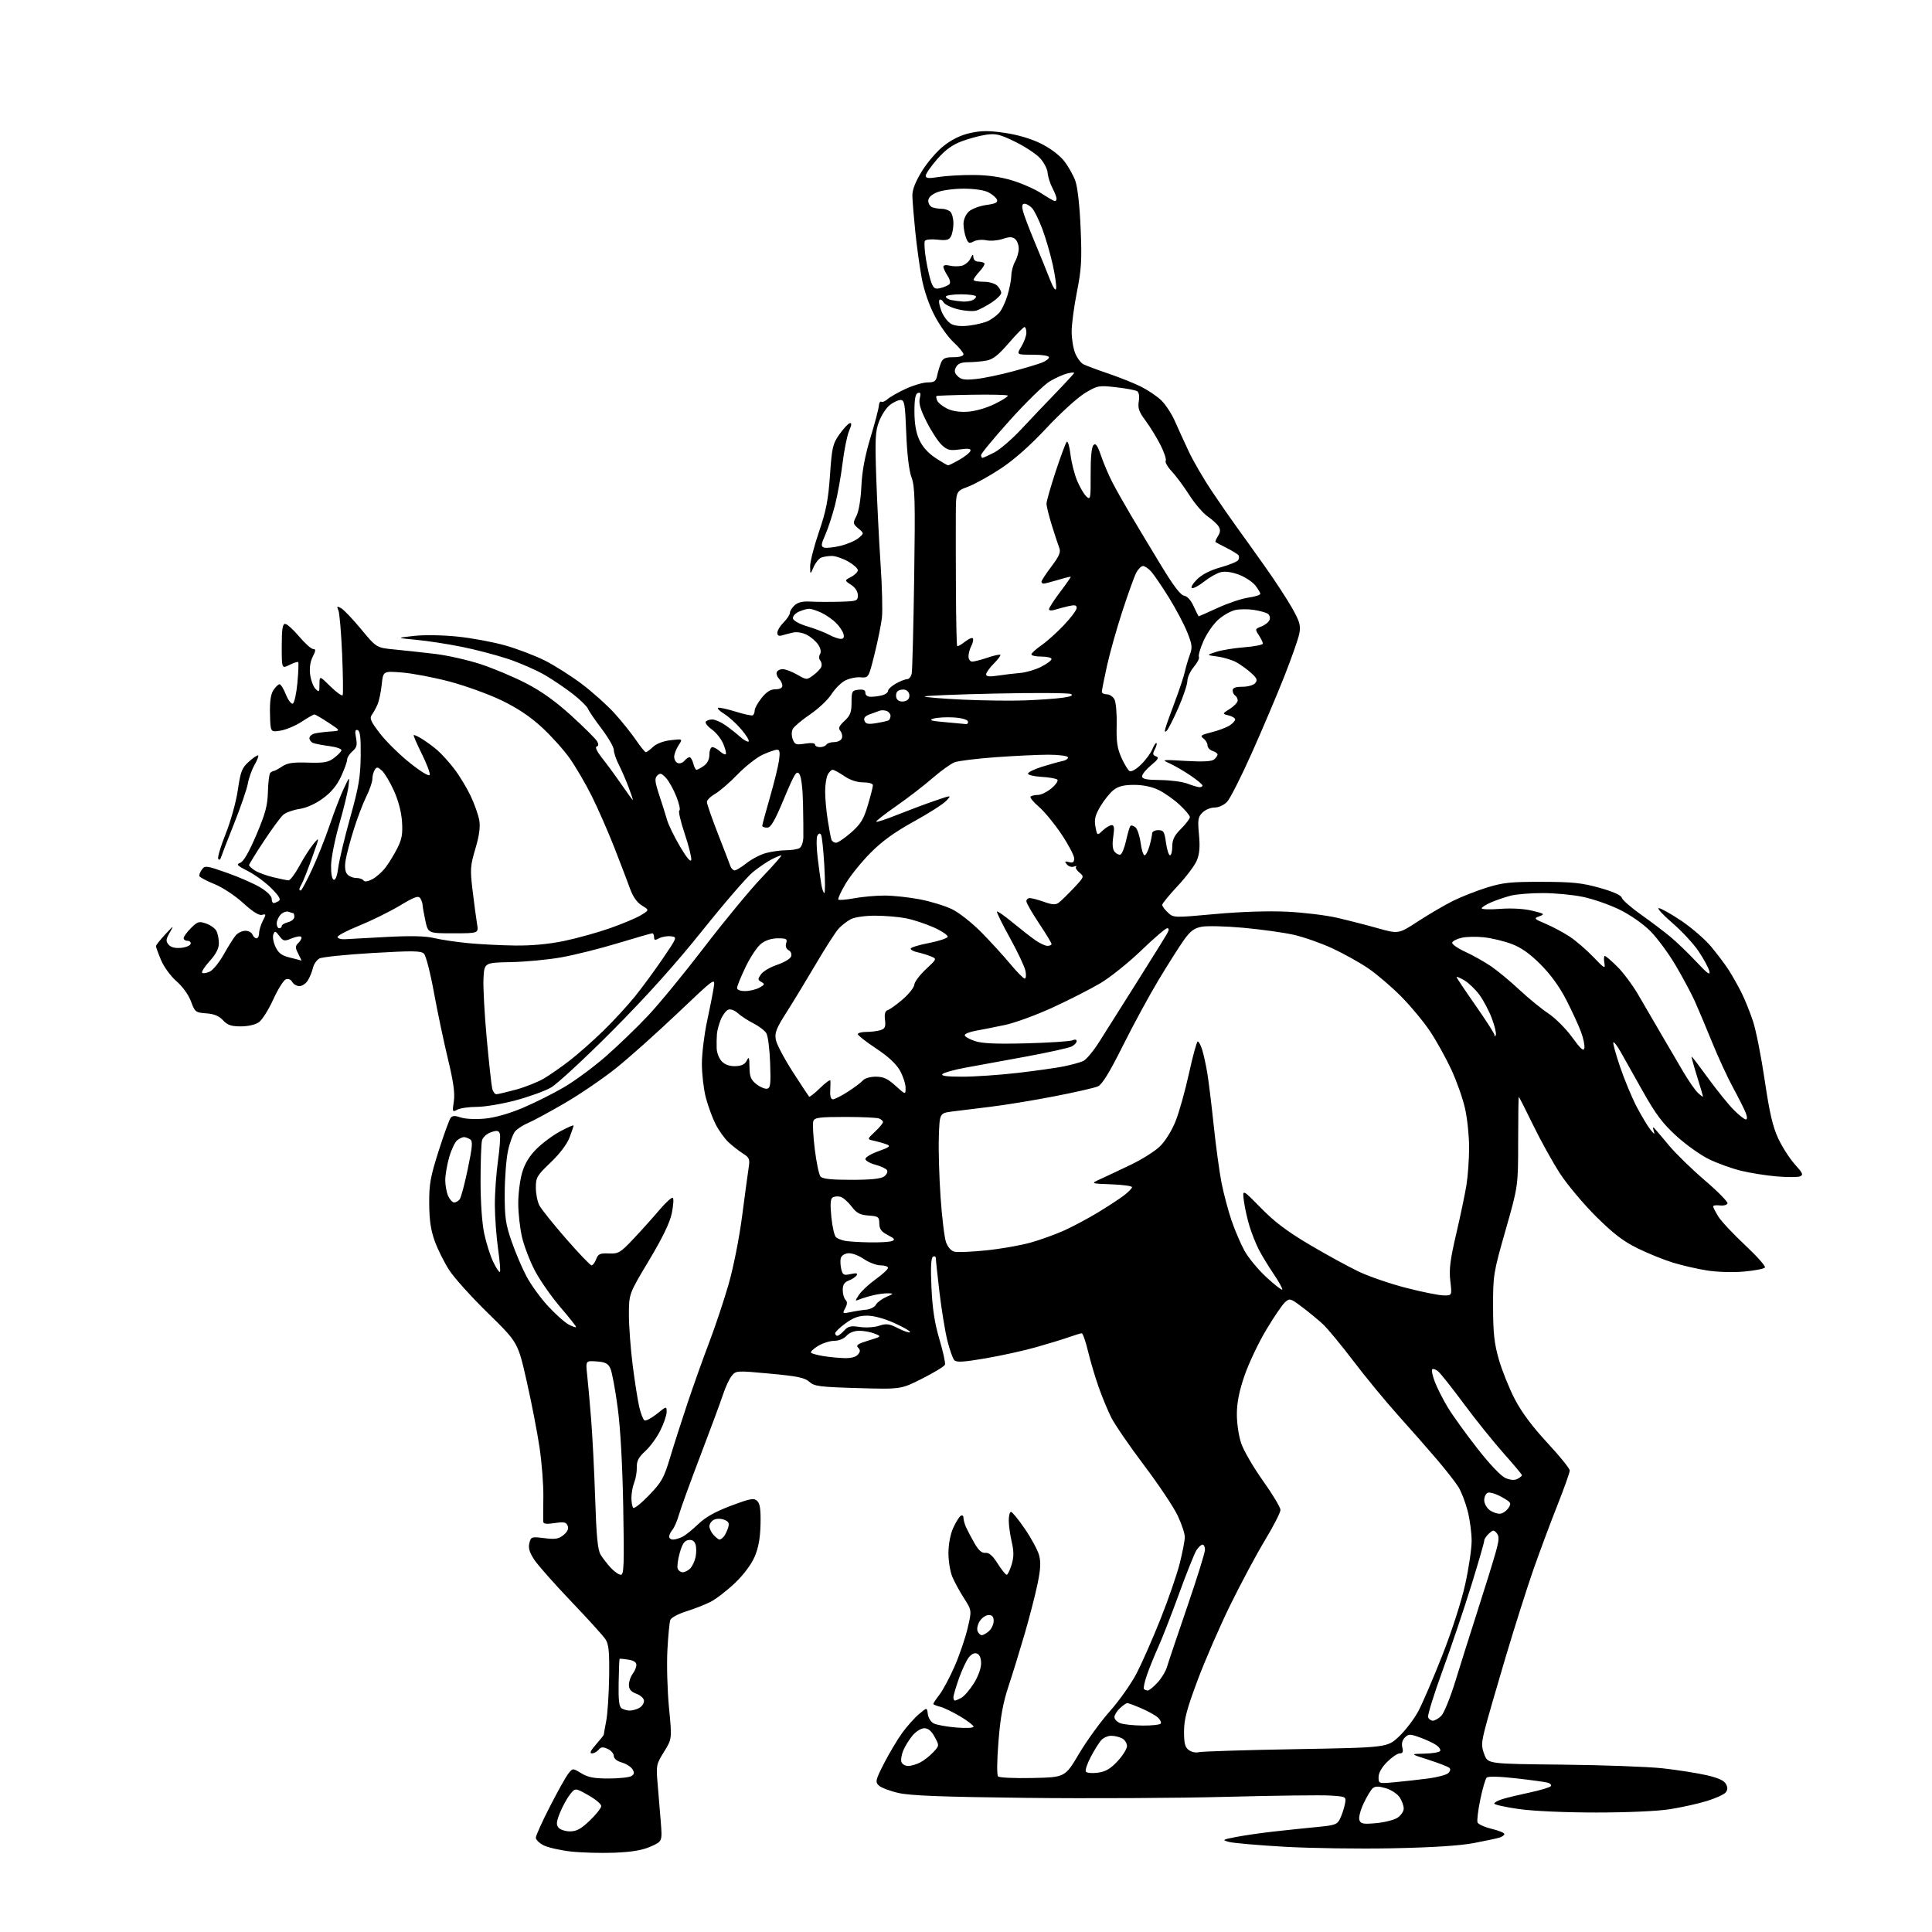 <?xml version="1.0" encoding="UTF-8" standalone="no"?>
<svg 
  version="1.1" 
  xmlns="http://www.w3.org/2000/svg" 
  xmlns:xlink="http://www.w3.org/1999/xlink" 
  xmlns:svg="http://www.w3.org/2000/svg"
  xmlns:rdf="http://www.w3.org/1999/02/22-rdf-syntax-ns#"
  xmlns:cc="http://creativecommons.org/ns#"
  xmlns:dc="http://purl.org/dc/elements/1.1/"
  viewBox="0 0 768 768"
  width="768"
  height="768"
>
<style>svg {background-color: white; }</style>"
<path stroke="none" fill="black" fill-rule="evenodd" d="M244.26,736.48C238.89,736.69 231.04,736.47 226.80,735.99C222.57,735.50 217.73,734.39 216.05,733.53C214.37,732.66 213.00,731.30 213.00,730.51C213.00,729.72 215.48,724.22 218.52,718.29C221.55,712.35 224.85,706.45 225.84,705.16C227.65,702.82 227.65,702.82 231.07,704.90C233.75,706.54 236.14,706.99 242.00,706.98C246.12,706.97 250.18,706.54 251.00,706.01C252.16,705.27 252.25,704.65 251.40,703.29C250.79,702.31 248.88,701.11 247.15,700.61C245.21,700.06 244.00,699.06 244.00,698.02C244.00,697.08 242.91,695.82 241.58,695.22C239.67,694.35 238.90,694.42 237.95,695.56C237.29,696.35 236.09,697.00 235.27,697.00C234.27,697.00 234.80,695.86 236.90,693.47C238.60,691.52 240.00,689.78 240.00,689.60C240.00,689.42 240.44,686.95 240.98,684.12C241.52,681.28 242.04,673.38 242.14,666.55C242.28,656.51 242.00,653.65 240.68,651.63C239.77,650.25 233.65,643.49 227.06,636.60C220.47,629.71 213.89,622.27 212.42,620.07C210.47,617.11 209.94,615.36 210.43,613.42C211.07,610.87 211.27,610.80 216.37,611.44C220.71,611.98 222.07,611.76 223.99,610.21C225.58,608.92 226.12,607.74 225.66,606.54C225.09,605.07 224.24,604.89 220.49,605.45C217.12,605.95 215.98,605.79 215.93,604.81C215.90,604.09 215.92,599.67 215.99,595.00C216.06,590.32 215.38,581.55 214.49,575.50C213.60,569.45 211.30,557.56 209.37,549.07C205.88,533.64 205.88,533.64 194.05,522.07C187.54,515.71 180.60,508.02 178.64,505.00C176.67,501.98 174.07,496.80 172.87,493.50C171.26,489.08 170.66,485.14 170.62,478.50C170.56,470.72 171.07,467.87 174.37,457.50C176.48,450.90 178.63,444.97 179.16,444.32C179.87,443.46 180.93,443.43 183.17,444.21C184.90,444.81 188.99,445.01 192.68,444.67C196.77,444.28 202.32,442.72 207.82,440.39C212.59,438.37 220.00,434.66 224.27,432.15C228.55,429.64 235.97,424.16 240.77,419.97C245.57,415.77 253.10,408.53 257.50,403.86C261.91,399.20 272.03,386.87 280.00,376.46C287.98,366.04 298.28,353.58 302.89,348.76C307.51,343.94 310.97,340.00 310.59,340.00C310.21,340.00 308.46,340.73 306.70,341.62C304.94,342.52 301.60,344.79 299.28,346.67C296.96,348.55 287.96,358.96 279.30,369.79C268.58,383.20 257.14,395.93 243.52,409.64C232.51,420.71 221.47,430.92 219.00,432.33C216.53,433.73 210.16,436.03 204.85,437.44C199.54,438.85 192.65,440.00 189.53,440.00C186.42,440.00 182.94,440.50 181.81,441.10C179.83,442.16 179.77,442.02 180.40,437.81C180.89,434.57 180.27,430.12 178.06,420.95C176.41,414.10 173.90,402.20 172.49,394.50C171.09,386.80 169.31,379.88 168.54,379.11C167.37,377.94 164.12,377.90 148.04,378.84C137.54,379.46 128.06,380.43 126.98,381.01C125.90,381.59 124.74,383.28 124.39,384.78C124.05,386.28 123.13,388.51 122.36,389.75C121.59,390.99 120.09,392.00 119.03,392.00C117.97,392.00 116.68,391.26 116.17,390.35C115.61,389.34 114.60,388.94 113.61,389.32C112.71,389.66 110.46,393.27 108.61,397.33C106.76,401.39 104.19,405.46 102.90,406.36C101.51,407.33 98.59,408.00 95.73,408.00C91.90,408.00 90.44,407.50 88.65,405.57C87.05,403.85 85.10,403.04 81.97,402.82C77.74,402.51 77.47,402.30 75.92,398.08C74.95,395.46 72.61,392.20 70.18,390.08C67.85,388.06 65.18,384.39 64.03,381.67C62.91,379.01 62.00,376.51 62.00,376.11C62.00,375.72 63.65,373.62 65.67,371.45C69.12,367.73 69.23,367.68 67.49,370.68C65.93,373.38 65.85,374.12 66.99,375.48C67.87,376.55 69.53,377.00 71.84,376.80C73.77,376.64 75.53,375.94 75.76,375.25C75.98,374.56 75.45,374.00 74.58,374.00C73.71,374.00 73.00,373.52 73.00,372.92C73.00,372.33 74.31,370.54 75.90,368.94C78.53,366.31 79.10,366.14 81.93,367.12C83.64,367.72 85.48,369.03 86.02,370.04C86.56,371.05 87.00,373.25 87.00,374.93C87.00,377.05 85.88,379.24 83.36,382.02C81.36,384.24 80.01,386.34 80.36,386.69C80.71,387.04 82.05,386.84 83.35,386.25C84.65,385.66 87.18,382.55 88.97,379.34C90.77,376.13 92.93,372.71 93.77,371.75C94.62,370.79 96.32,370.00 97.55,370.00C98.78,370.00 100.05,370.67 100.36,371.50C100.68,372.32 101.40,373.00 101.97,373.00C102.54,373.00 103.00,372.08 103.00,370.95C103.00,369.82 103.66,367.62 104.47,366.05C105.84,363.41 105.82,363.24 104.14,363.67C102.94,363.99 100.39,362.39 96.64,358.95C93.41,356.00 88.49,352.76 85.25,351.44C82.11,350.16 79.41,348.74 79.26,348.27C79.10,347.80 79.55,346.63 80.26,345.66C81.47,344.00 82.05,344.07 90.29,346.98C95.10,348.68 101.05,351.29 103.51,352.78C106.10,354.34 108.00,356.23 108.00,357.24C108.00,358.21 108.34,358.99 108.75,358.98C109.16,358.98 110.08,358.60 110.80,358.15C111.75,357.54 110.98,356.22 107.84,353.08C105.50,350.74 101.32,347.68 98.55,346.27C94.25,344.09 93.81,343.61 95.51,342.97C96.82,342.48 99.00,338.70 101.91,331.86C105.50,323.42 106.35,320.25 106.50,314.74C106.60,311.03 107.01,307.65 107.42,307.24C107.83,306.83 108.47,306.49 108.83,306.47C109.20,306.46 110.69,305.65 112.15,304.68C114.20,303.30 116.49,302.96 122.40,303.15C128.69,303.35 130.46,303.05 132.69,301.38C134.16,300.28 135.53,298.90 135.73,298.32C135.92,297.73 133.87,296.98 131.03,296.60C128.25,296.23 125.31,295.67 124.49,295.36C123.67,295.04 123.00,294.17 123.00,293.41C123.00,292.66 124.01,291.81 125.25,291.54C126.49,291.26 129.30,290.91 131.50,290.77C135.50,290.50 135.50,290.50 130.55,287.25C127.83,285.46 125.32,284.00 124.98,284.00C124.63,284.00 122.35,285.30 119.92,286.89C117.49,288.49 113.70,290.08 111.50,290.44C107.50,291.09 107.50,291.09 107.33,283.90C107.20,278.86 107.61,276.00 108.69,274.35C109.54,273.06 110.63,272.00 111.12,272.00C111.61,272.00 112.74,273.82 113.63,276.04C114.52,278.26 115.76,279.92 116.38,279.71C116.99,279.51 117.82,275.80 118.22,271.47C118.62,267.15 118.76,263.42 118.53,263.20C118.31,262.97 116.75,263.48 115.06,264.32C112.00,265.85 112.00,265.85 112.00,256.92C112.00,250.12 112.32,248.00 113.34,248.00C114.08,248.00 116.58,250.25 118.90,253.00C121.22,255.75 123.73,258.00 124.48,258.00C125.60,258.00 125.56,258.57 124.30,261.09C123.30,263.10 122.95,265.61 123.30,268.23C123.60,270.45 124.56,272.98 125.42,273.85C126.86,275.29 127.00,275.12 127.00,272.01C127.00,268.58 127.00,268.58 131.38,272.89C133.79,275.25 135.97,276.81 136.21,276.34C136.46,275.88 136.36,268.52 136.00,260.00C135.64,251.47 134.97,243.65 134.51,242.61C133.79,240.98 133.94,240.86 135.59,241.76C136.64,242.34 140.24,246.11 143.58,250.15C149.66,257.50 149.66,257.50 157.08,258.21C161.16,258.60 168.41,259.39 173.19,259.97C177.97,260.55 186.00,262.37 191.03,264.01C196.07,265.66 204.20,269.08 209.11,271.61C215.30,274.81 220.85,278.79 227.22,284.59C232.27,289.20 236.83,293.73 237.36,294.68C238.02,295.85 237.95,296.52 237.16,296.78C236.47,297.01 237.34,298.83 239.33,301.33C241.17,303.62 244.61,308.31 246.98,311.75C249.35,315.19 251.41,318.00 251.55,318.00C251.69,318.00 250.93,315.69 249.86,312.88C248.79,310.06 247.03,306.02 245.96,303.92C244.88,301.81 244.00,299.19 244.00,298.09C244.00,297.00 241.83,293.24 239.18,289.73C236.52,286.23 234.07,282.63 233.73,281.75C233.39,280.86 230.79,278.30 227.94,276.05C225.10,273.80 220.03,270.36 216.69,268.40C213.34,266.43 206.75,263.54 202.05,261.97C197.35,260.40 189.00,258.21 183.50,257.11C178.00,256.00 169.90,254.75 165.50,254.34C157.50,253.58 157.50,253.58 164.50,252.79C168.54,252.33 175.86,252.44 181.80,253.05C187.47,253.62 196.02,255.21 200.80,256.56C205.59,257.92 212.65,260.61 216.50,262.53C220.35,264.45 227.03,268.69 231.34,271.94C235.65,275.20 241.53,280.48 244.41,283.68C247.28,286.88 251.08,291.64 252.86,294.25C254.64,296.86 256.38,299.00 256.73,299.00C257.08,299.00 258.38,298.05 259.62,296.88C260.99,295.60 263.75,294.56 266.65,294.23C271.43,293.69 271.43,293.69 269.72,296.31C268.77,297.75 268.00,299.80 268.00,300.86C268.00,301.92 268.64,303.03 269.43,303.33C270.21,303.63 271.39,303.23 272.05,302.44C272.71,301.65 273.63,301.00 274.10,301.00C274.58,301.00 275.24,302.13 275.59,303.50C275.93,304.88 276.52,306.00 276.89,306.00C277.25,306.00 278.56,305.30 279.78,304.44C281.22,303.43 282.00,301.85 282.00,299.94C282.00,298.32 282.53,297.00 283.17,297.00C283.82,297.00 285.17,297.75 286.18,298.66C287.19,299.57 288.24,300.09 288.52,299.81C288.80,299.54 288.35,297.70 287.53,295.74C286.71,293.77 284.68,291.19 283.01,290.01C281.34,288.82 280.23,287.43 280.55,286.92C280.86,286.42 282.01,286.00 283.10,286.00C284.19,286.00 286.53,287.00 288.29,288.23C290.06,289.46 292.73,291.56 294.24,292.91C295.75,294.25 297.26,295.07 297.61,294.72C297.95,294.38 296.62,292.21 294.65,289.91C292.68,287.60 289.59,284.81 287.78,283.71C285.98,282.60 284.95,281.54 285.50,281.36C286.05,281.18 289.20,281.88 292.50,282.91C295.80,283.94 298.84,284.59 299.25,284.34C299.66,284.09 300.00,283.21 300.00,282.39C300.00,281.57 301.24,279.34 302.75,277.45C304.69,275.02 306.31,274.00 308.25,274.00C309.97,274.00 311.00,273.46 311.00,272.57C311.00,271.79 310.40,270.54 309.67,269.81C308.94,269.08 308.53,267.92 308.75,267.24C308.98,266.56 310.05,266.00 311.14,266.00C312.22,266.00 314.80,266.98 316.88,268.17C320.63,270.33 320.68,270.33 323.29,268.42C324.73,267.37 326.17,265.88 326.47,265.12C326.78,264.37 326.60,263.23 326.07,262.59C325.52,261.93 325.48,260.84 325.97,260.05C326.50,259.19 326.24,257.77 325.26,256.28C324.41,254.97 322.37,253.21 320.74,252.37C318.97,251.45 316.73,251.09 315.14,251.47C313.69,251.81 311.71,252.33 310.75,252.61C309.59,252.96 309.00,252.59 309.00,251.52C309.00,250.63 310.13,248.78 311.50,247.41C312.88,246.03 314.00,244.32 314.00,243.61C314.00,242.89 314.85,241.54 315.90,240.59C317.20,239.41 319.15,238.96 322.15,239.14C324.54,239.28 329.76,239.31 333.75,239.20C340.67,239.01 341.00,238.89 341.00,236.62C341.00,235.13 339.99,233.57 338.33,232.48C335.66,230.73 335.66,230.73 338.33,229.33C339.80,228.57 341.00,227.36 341.00,226.65C341.00,225.95 339.25,224.39 337.11,223.18C334.98,221.98 332.09,221.00 330.70,221.00C329.30,221.00 327.40,221.29 326.47,221.65C325.54,222.01 324.17,223.69 323.43,225.40C322.08,228.50 322.08,228.50 322.04,225.16C322.02,223.32 323.59,217.15 325.54,211.45C328.41,203.06 329.24,198.78 329.93,188.94C330.69,177.88 331.03,176.42 333.63,172.72C335.21,170.49 337.05,168.48 337.73,168.25C338.64,167.95 338.59,168.75 337.52,171.31C336.72,173.21 335.56,178.98 334.93,184.13C334.30,189.28 332.95,196.77 331.93,200.78C330.90,204.78 329.17,210.09 328.07,212.58C326.38,216.39 326.30,217.18 327.52,217.65C328.32,217.95 331.24,217.66 334.01,217.00C336.77,216.33 340.04,214.94 341.27,213.90C343.50,212.00 343.50,212.00 341.20,210.05C339.01,208.19 338.98,207.95 340.45,205.10C341.37,203.32 342.17,198.52 342.41,193.30C342.70,187.23 343.82,181.24 346.01,174.00C347.77,168.22 349.27,162.53 349.35,161.35C349.43,160.16 349.87,159.42 350.31,159.69C350.76,159.97 351.89,159.51 352.82,158.67C353.75,157.82 356.98,155.99 360.00,154.58C363.03,153.17 366.95,152.02 368.73,152.01C371.44,152.00 372.06,151.56 372.55,149.25C372.87,147.74 373.55,145.49 374.05,144.25C374.78,142.44 375.74,142.00 378.98,142.00C381.35,142.00 383.00,141.53 383.00,140.85C383.00,140.21 381.24,138.06 379.08,136.08C376.93,134.09 373.52,129.32 371.52,125.48C369.27,121.17 367.31,115.44 366.39,110.50C365.57,106.10 364.42,97.78 363.83,92.00C363.25,86.22 362.73,79.91 362.68,77.98C362.61,75.54 363.76,72.51 366.40,68.16C368.50,64.70 372.42,60.13 375.11,58.01C378.36,55.44 381.89,53.72 385.62,52.89C390.04,51.90 392.98,51.88 399.37,52.81C404.44,53.54 409.83,55.13 413.69,57.03C417.40,58.85 421.12,61.63 422.96,63.94C424.64,66.08 426.69,69.69 427.49,71.98C428.37,74.47 429.21,82.02 429.57,90.82C430.10,103.36 429.88,107.03 428.10,116.00C426.95,121.78 426.00,128.88 426.00,131.78C426.00,134.69 426.64,138.59 427.42,140.45C428.19,142.31 429.66,144.27 430.67,144.80C431.67,145.32 436.10,146.98 440.50,148.47C444.90,149.97 450.75,152.30 453.50,153.66C456.25,155.03 459.90,157.48 461.61,159.13C463.31,160.77 465.73,164.45 466.99,167.31C468.24,170.16 470.75,175.65 472.56,179.50C474.38,183.35 478.43,190.32 481.56,195.00C484.69,199.68 489.21,206.20 491.61,209.50C494.01,212.80 499.16,220.00 503.05,225.50C506.95,231.00 511.73,238.33 513.67,241.78C516.66,247.09 517.10,248.65 516.52,251.78C516.14,253.83 513.42,261.57 510.48,269.00C507.54,276.43 501.73,290.12 497.56,299.44C493.40,308.76 489.01,317.42 487.82,318.69C486.55,320.05 484.48,321.00 482.83,321.00C481.27,321.00 479.10,321.90 477.99,323.01C476.23,324.77 476.06,325.85 476.61,331.76C477.07,336.67 476.83,339.47 475.74,342.09C474.91,344.06 471.49,348.61 468.12,352.21C464.75,355.81 462.00,359.18 462.00,359.70C462.00,360.22 463.01,361.60 464.25,362.76C466.49,364.85 466.58,364.85 483.00,363.35C493.20,362.42 504.09,362.06 511.50,362.41C518.10,362.72 527.10,363.81 531.50,364.83C535.90,365.85 543.20,367.72 547.72,368.99C555.93,371.30 555.93,371.30 563.72,366.23C568.00,363.44 574.20,359.81 577.50,358.16C580.80,356.52 586.88,354.12 591.00,352.84C597.44,350.83 600.55,350.51 613.00,350.54C625.13,350.57 628.87,350.96 635.88,352.93C641.29,354.45 644.42,355.86 644.71,356.90C644.96,357.78 648.34,360.75 652.23,363.50C656.11,366.25 661.37,370.21 663.90,372.31C666.43,374.40 671.11,378.90 674.31,382.31C678.79,387.10 679.97,387.93 679.47,386.00C679.12,384.62 677.19,381.07 675.19,378.11C673.20,375.14 668.50,370.08 664.75,366.86C661.01,363.64 658.60,361.00 659.39,361.00C660.18,361.00 664.18,363.24 668.28,365.98C672.37,368.72 677.71,373.33 680.14,376.23C682.56,379.13 685.72,383.32 687.16,385.55C688.59,387.78 690.88,391.83 692.24,394.55C693.61,397.27 695.69,402.44 696.87,406.03C698.05,409.62 700.14,420.18 701.51,429.49C703.43,442.46 704.69,447.87 706.89,452.59C708.48,455.97 711.45,460.60 713.50,462.86C716.66,466.37 716.96,467.08 715.52,467.63C714.59,467.99 710.40,467.99 706.21,467.64C702.02,467.28 695.65,466.27 692.05,465.39C688.45,464.51 682.75,462.45 679.38,460.82C676.02,459.19 670.17,455.03 666.38,451.57C660.93,446.60 658.17,442.92 653.09,433.89C649.56,427.63 645.59,420.55 644.25,418.17C642.92,415.79 641.60,414.06 641.34,414.33C641.07,414.60 642.28,419.02 644.03,424.16C645.78,429.30 648.75,436.43 650.63,440.00C652.51,443.57 654.94,447.62 656.03,449.00C657.65,451.02 657.90,451.12 657.37,449.50C656.95,448.23 657.05,447.86 657.65,448.50C658.17,449.05 660.79,452.14 663.47,455.36C666.15,458.58 672.56,464.82 677.71,469.23C682.87,473.64 686.91,477.76 686.70,478.37C686.50,478.99 685.13,479.36 683.66,479.18C682.20,479.00 681.00,479.17 681.00,479.56C681.00,479.95 681.93,481.76 683.06,483.60C684.19,485.43 688.96,490.53 693.65,494.91C698.34,499.30 701.92,503.32 701.60,503.84C701.27,504.36 697.52,505.09 693.26,505.47C688.78,505.86 682.54,505.67 678.50,505.02C674.65,504.41 668.58,503.01 665.00,501.91C661.42,500.81 655.12,498.26 651.00,496.24C645.27,493.43 641.35,490.42 634.41,483.53C629.42,478.56 622.99,470.90 620.13,466.50C617.27,462.10 612.46,453.44 609.45,447.25C606.44,441.06 603.87,436.00 603.74,436.00C603.61,436.00 603.50,443.99 603.49,453.75C603.48,471.50 603.48,471.50 598.49,489.00C593.64,506.00 593.50,506.87 593.52,519.50C593.54,529.99 593.99,534.04 595.82,540.44C597.08,544.81 599.93,551.90 602.16,556.19C604.88,561.42 609.15,567.14 615.11,573.56C620.00,578.83 624.00,583.77 624.00,584.55C624.00,585.33 621.81,591.49 619.14,598.23C616.46,604.98 612.22,616.35 609.70,623.50C607.19,630.65 602.11,646.62 598.43,659.00C594.74,671.38 591.03,684.27 590.19,687.66C588.86,693.03 588.84,694.29 590.08,697.49C591.50,701.17 591.50,701.17 621.00,701.47C637.23,701.64 655.23,702.30 661.00,702.94C666.77,703.58 674.54,704.80 678.26,705.64C682.93,706.69 685.34,707.78 686.08,709.15C686.85,710.58 686.81,711.52 685.95,712.56C685.30,713.35 681.95,714.86 678.52,715.92C675.08,716.98 668.50,718.45 663.89,719.18C658.88,719.97 647.04,720.50 634.50,720.50C622.04,720.50 609.54,719.94 603.75,719.12C598.39,718.36 594.00,717.39 594.00,716.95C594.00,716.51 595.46,715.71 597.25,715.16C599.04,714.61 603.98,713.42 608.23,712.52C612.48,711.61 616.20,710.48 616.49,710.01C616.79,709.53 616.24,708.92 615.26,708.64C614.29,708.37 608.64,707.59 602.70,706.92C596.07,706.17 591.54,706.06 590.98,706.62C590.47,707.13 589.32,711.05 588.44,715.33C587.55,719.61 587.06,723.71 587.34,724.44C587.62,725.17 590.13,726.31 592.92,726.98C595.72,727.65 598.00,728.57 598.00,729.03C598.00,729.49 597.17,730.13 596.15,730.45C595.13,730.78 590.51,731.76 585.90,732.64C580.32,733.70 569.43,734.40 553.50,734.72C540.30,734.99 520.95,734.71 510.50,734.11C500.05,733.51 490.15,732.64 488.50,732.19C485.69,731.41 485.87,731.29 491.50,730.20C494.80,729.56 501.77,728.56 507.00,727.99C512.23,727.41 519.87,726.61 523.99,726.22C530.77,725.57 531.60,725.25 532.74,722.86C533.44,721.40 534.28,718.86 534.61,717.20C535.21,714.19 535.21,714.19 528.86,713.76C525.36,713.53 506.75,713.76 487.50,714.27C468.25,714.78 432.48,714.97 408.00,714.68C374.64,714.30 361.92,713.81 357.19,712.74C353.72,711.96 350.18,710.60 349.31,709.74C347.87,708.30 348.06,707.51 351.49,700.83C353.57,696.80 356.80,691.38 358.68,688.80C360.56,686.21 363.54,682.87 365.30,681.39C368.50,678.69 368.50,678.69 368.82,681.34C368.99,682.81 370.03,684.48 371.12,685.06C372.21,685.65 376.23,686.39 380.05,686.71C383.99,687.04 387.00,686.90 387.00,686.38C387.00,685.88 384.62,684.05 381.72,682.31C378.81,680.57 375.21,678.84 373.72,678.46C372.22,678.09 371.00,677.58 371.00,677.32C371.00,677.07 372.13,675.38 373.51,673.57C374.89,671.76 377.57,666.73 379.47,662.39C381.37,658.05 383.68,651.28 384.62,647.34C386.32,640.18 386.32,640.18 383.21,635.33C381.50,632.66 379.40,628.81 378.55,626.77C377.70,624.73 377.01,620.46 377.02,617.28C377.04,613.81 377.79,609.85 378.92,607.37C379.95,605.10 381.29,602.94 381.90,602.56C382.51,602.18 383.00,602.54 383.00,603.38C383.00,604.20 383.47,605.91 384.05,607.18C384.63,608.46 386.14,611.30 387.40,613.50C389.02,616.32 390.29,617.44 391.72,617.28C393.16,617.13 394.58,618.38 396.58,621.53C398.13,623.99 399.74,626.00 400.16,626.00C400.58,626.00 401.46,624.19 402.13,621.97C403.05,618.88 403.06,616.79 402.17,612.90C401.52,610.12 401.00,606.31 401.00,604.42C401.00,602.54 401.40,601.00 401.89,601.00C402.39,601.00 404.87,604.04 407.41,607.76C409.95,611.48 412.49,616.17 413.04,618.19C413.80,620.92 413.65,623.79 412.45,629.59C411.57,633.85 409.28,642.75 407.35,649.38C405.42,656.00 402.52,665.42 400.90,670.30C398.72,676.87 397.68,682.54 396.91,692.21C396.29,699.95 396.23,705.63 396.76,706.16C397.26,706.66 403.45,706.94 410.52,706.78C423.38,706.50 423.38,706.50 428.94,697.12C432.00,691.96 437.53,684.34 441.24,680.18C444.94,676.02 449.73,669.22 451.88,665.06C454.03,660.90 458.30,651.20 461.36,643.49C464.43,635.79 467.85,625.89 468.96,621.49C470.06,617.10 470.98,612.38 470.98,611.00C470.99,609.62 469.71,605.78 468.13,602.45C466.56,599.11 460.54,590.11 454.76,582.45C448.98,574.78 443.12,566.25 441.75,563.50C440.37,560.75 438.13,555.35 436.77,551.50C435.40,547.65 433.50,541.24 432.53,537.25C431.57,533.26 430.44,530.00 430.02,530.00C429.60,530.00 427.28,530.70 424.88,531.55C422.47,532.40 416.55,534.21 411.72,535.57C406.90,536.93 397.90,538.91 391.72,539.97C383.03,541.46 380.24,541.62 379.36,540.70C378.73,540.04 377.47,536.46 376.56,532.75C375.65,529.04 374.26,520.49 373.46,513.75C372.67,507.01 372.01,500.91 372.01,500.19C372.00,499.47 371.49,499.20 370.87,499.58C370.08,500.07 369.90,503.81 370.27,511.89C370.66,520.30 371.53,525.96 373.44,532.42C374.90,537.32 375.89,541.85 375.64,542.49C375.40,543.13 371.37,545.59 366.68,547.96C358.17,552.28 358.17,552.28 341.06,551.79C325.73,551.34 323.71,551.08 321.72,549.29C319.92,547.66 316.98,547.05 306.04,546.04C292.79,544.81 292.56,544.83 290.87,546.92C289.92,548.08 288.38,551.39 287.44,554.27C286.49,557.15 282.46,568.05 278.47,578.50C274.48,588.95 270.64,599.52 269.93,602.00C269.23,604.48 268.06,607.21 267.33,608.08C266.60,608.95 266.00,610.18 266.00,610.83C266.00,611.47 266.70,612.00 267.57,612.00C268.43,612.00 270.11,611.50 271.32,610.88C272.52,610.27 275.34,608.00 277.58,605.84C280.45,603.08 284.34,600.91 290.58,598.56C298.34,595.65 299.69,595.40 301.00,596.65C302.12,597.72 302.45,600.07 302.32,605.95C302.19,611.48 301.49,615.31 299.97,618.85C298.65,621.92 295.59,626.00 292.11,629.32C288.97,632.30 284.63,635.65 282.46,636.76C280.28,637.86 275.93,639.57 272.79,640.55C269.65,641.53 266.81,643.05 266.47,643.92C266.13,644.79 265.60,650.23 265.30,656.00C264.99,661.77 265.28,672.07 265.94,678.88C267.14,691.25 267.14,691.25 263.95,696.38C260.88,701.31 260.78,701.78 261.41,709.00C261.76,713.12 262.33,719.98 262.67,724.24C263.28,731.99 263.28,731.99 258.66,734.03C255.34,735.50 251.25,736.19 244.26,736.48zM226.60,728.00C229.20,728.00 230.99,727.02 234.48,723.67C236.97,721.29 239.00,718.70 239.00,717.92C239.00,717.14 236.67,715.19 233.83,713.60C228.66,710.69 228.66,710.69 226.58,713.32C225.44,714.77 223.66,717.99 222.64,720.49C221.16,724.13 221.03,725.33 222.02,726.52C222.69,727.33 224.76,728.00 226.60,728.00zM547.06,724.73C550.36,724.43 554.18,723.46 555.54,722.57C556.89,721.68 558.00,720.05 558.00,718.94C558.00,717.84 557.28,715.82 556.39,714.47C555.50,713.12 553.04,711.49 550.92,710.86C548.08,710.01 546.71,710.00 545.72,710.82C544.98,711.43 543.33,714.17 542.05,716.89C540.74,719.69 540.01,722.59 540.39,723.56C540.94,725.01 541.99,725.19 547.06,724.73zM554.75,708.43C558.46,708.08 564.34,707.42 567.82,706.96C571.29,706.51 574.80,705.58 575.61,704.91C576.46,704.20 576.71,703.31 576.20,702.80C575.72,702.32 571.99,700.86 567.91,699.56C560.50,697.20 560.50,697.20 566.19,697.10C569.32,697.04 572.15,696.57 572.47,696.04C572.80,695.52 572.03,694.41 570.77,693.58C569.50,692.75 566.57,691.41 564.25,690.59C560.47,689.25 559.88,689.26 558.45,690.70C557.44,691.70 557.07,693.16 557.45,694.64C557.89,696.39 557.62,697.00 556.42,697.00C555.53,697.00 553.27,698.53 551.40,700.40C549.26,702.54 548.00,704.77 548.00,706.43C548.00,709.06 548.00,709.06 554.75,708.43zM436.38,704.68C439.51,704.26 441.39,703.16 444.25,700.10C446.31,697.89 448.00,695.18 448.00,694.07C448.00,692.97 447.13,691.60 446.07,691.04C445.00,690.47 443.05,690.00 441.72,690.00C440.39,690.00 438.61,690.79 437.75,691.75C436.89,692.71 435.02,695.69 433.61,698.37C432.19,701.05 431.31,703.69 431.64,704.23C431.99,704.79 434.09,704.98 436.38,704.68zM361.02,702.00C362.16,702.00 364.31,701.37 365.80,700.60C367.28,699.82 369.61,698.01 370.96,696.56C373.42,693.93 373.42,693.93 371.55,690.46C370.27,688.09 368.98,687.00 367.43,687.00C366.18,687.00 364.11,688.27 362.77,689.87C361.44,691.44 359.77,694.14 359.06,695.85C358.35,697.56 358.03,699.65 358.35,700.48C358.68,701.32 359.87,702.00 361.02,702.00zM476.50,696.53C477.60,696.21 494.91,695.67 514.97,695.32C551.43,694.68 551.43,694.68 556.08,690.33C558.64,687.93 562.11,683.39 563.80,680.23C565.48,677.07 569.78,667.06 573.35,657.99C577.11,648.44 580.93,636.61 582.42,629.88C583.84,623.49 585.00,615.68 585.00,612.52C585.00,609.37 584.29,604.02 583.42,600.64C582.55,597.26 580.90,592.99 579.77,591.14C578.63,589.29 574.73,584.30 571.10,580.05C567.47,575.80 560.50,567.86 555.60,562.41C550.71,556.96 542.77,547.33 537.97,541.00C533.16,534.67 527.71,528.09 525.86,526.37C524.01,524.65 520.30,521.60 517.62,519.58C512.90,516.04 512.68,515.98 510.77,517.71C509.69,518.69 506.32,523.65 503.29,528.73C500.25,533.81 496.41,541.91 494.75,546.73C492.63,552.87 491.70,557.45 491.67,562.00C491.65,565.68 492.39,570.77 493.39,573.73C494.36,576.61 498.27,583.34 502.08,588.68C505.88,594.01 509.00,599.21 509.00,600.22C509.00,601.24 506.24,606.64 502.86,612.23C499.48,617.82 493.29,629.40 489.09,637.95C484.89,646.50 479.03,659.99 476.06,667.92C471.75,679.45 470.67,683.54 470.67,688.31C470.67,693.04 471.07,694.58 472.58,695.69C473.64,696.46 475.40,696.84 476.50,696.53zM454.19,685.94C457.87,685.97 461.12,685.61 461.42,685.13C461.71,684.66 461.18,683.56 460.23,682.71C459.28,681.85 456.33,680.21 453.67,679.07C451.01,677.93 448.51,677.00 448.11,677.00C447.70,677.00 446.39,677.92 445.19,679.04C443.98,680.16 443.00,681.75 443.00,682.57C443.00,683.39 444.01,684.47 445.25,684.97C446.49,685.47 450.51,685.90 454.19,685.94zM569.61,684.00C570.37,684.00 571.88,683.12 572.95,682.05C574.02,680.98 576.53,674.79 578.53,668.30C580.53,661.81 584.55,649.08 587.46,640.00C590.38,630.92 593.55,620.69 594.51,617.26C595.94,612.17 596.02,610.73 594.99,609.48C593.85,608.11 593.52,608.13 591.86,609.63C590.84,610.55 590.00,611.83 590.00,612.46C590.00,613.10 587.72,621.02 584.92,630.06C582.13,639.10 576.99,654.33 573.51,663.89C570.02,673.45 567.40,681.89 567.69,682.64C567.98,683.39 568.84,684.00 569.61,684.00zM250.32,679.98C251.31,679.99 253.00,679.53 254.07,678.96C255.13,678.40 256.00,677.14 256.00,676.18C256.00,675.16 254.76,673.97 253.00,673.31C250.82,672.48 250.00,671.52 250.00,669.78C250.00,668.46 250.66,666.51 251.47,665.44C252.28,664.37 252.95,662.76 252.97,661.86C252.99,660.78 251.91,660.06 249.75,659.73C247.96,659.46 246.41,659.31 246.29,659.41C246.18,659.50 246.01,663.77 245.92,668.90C245.79,675.87 246.10,678.45 247.12,679.10C247.88,679.58 249.32,679.98 250.32,679.98zM379.57,676.00C379.88,676.00 381.03,675.52 382.13,674.93C383.23,674.34 385.45,671.78 387.07,669.23C388.80,666.50 390.00,663.24 390.00,661.27C390.00,659.11 389.43,657.72 388.37,657.31C387.33,656.91 386.11,657.52 385.00,659.00C384.05,660.26 382.30,664.05 381.12,667.40C379.94,670.76 378.98,674.06 378.99,674.75C379.00,675.44 379.25,676.00 379.57,676.00zM456.27,672.00C456.78,672.00 458.49,670.61 460.07,668.92C461.66,667.23 463.37,664.42 463.88,662.67C464.39,660.93 468.01,650.19 471.91,638.81C475.81,627.44 479.00,617.20 479.00,616.06C479.00,614.93 478.56,614.00 478.02,614.00C477.49,614.00 476.40,615.01 475.60,616.25C474.81,617.49 471.70,625.25 468.70,633.50C465.70,641.75 462.02,651.20 460.52,654.50C459.03,657.80 456.98,662.82 455.98,665.67C454.98,668.51 454.43,671.09 454.75,671.42C455.07,671.74 455.75,672.00 456.27,672.00zM390.28,650.00C390.86,650.00 392.17,649.26 393.17,648.35C394.18,647.43 395.00,645.63 395.00,644.35C395.00,642.68 394.43,642.00 393.02,642.00C391.94,642.00 390.35,643.06 389.50,644.36C388.65,645.66 388.24,647.46 388.58,648.36C388.93,649.26 389.69,650.00 390.28,650.00zM246.80,626.00C248.02,626.00 248.16,621.99 247.75,599.25C247.44,582.21 246.64,567.78 245.53,559.50C244.58,552.35 243.28,545.38 242.64,544.00C241.71,541.99 240.64,541.44 237.14,541.19C232.79,540.87 232.79,540.87 233.42,546.69C233.77,549.88 234.49,557.90 235.01,564.50C235.53,571.10 236.25,585.27 236.60,596.00C237.08,610.74 237.60,616.11 238.75,618.00C239.58,619.38 241.41,621.74 242.82,623.25C244.22,624.76 246.02,626.00 246.80,626.00zM271.40,625.00C272.20,625.00 273.53,624.33 274.35,623.51C275.17,622.69 276.13,620.68 276.49,619.03C276.85,617.39 276.85,615.11 276.49,613.96C276.04,612.55 275.14,611.98 273.69,612.19C272.09,612.42 271.22,613.70 270.20,617.32C269.45,619.98 269.09,622.79 269.39,623.57C269.69,624.36 270.59,625.00 271.40,625.00zM286.03,612.00C286.43,612.00 287.21,611.44 287.76,610.75C288.31,610.06 289.07,608.48 289.45,607.24C289.99,605.46 289.65,604.80 287.82,604.11C286.46,603.60 284.77,603.62 283.75,604.15C282.79,604.66 282.00,605.81 282.00,606.71C282.00,607.61 282.74,609.17 283.65,610.17C284.57,611.18 285.64,612.00 286.03,612.00zM596.39,601.72C597.42,601.60 598.88,600.57 599.64,599.43C600.90,597.52 600.70,597.20 596.95,595.09C594.73,593.84 592.25,593.07 591.45,593.38C590.65,593.69 590.00,595.02 590.00,596.35C590.00,597.71 590.98,599.45 592.25,600.35C593.49,601.22 595.35,601.84 596.39,601.72zM258.06,594.32C263.02,589.15 263.94,587.50 266.34,579.50C267.82,574.55 271.00,564.65 273.39,557.50C275.79,550.35 279.65,539.55 281.96,533.50C284.27,527.45 287.69,517.20 289.57,510.72C291.55,503.84 293.83,492.40 295.03,483.22C296.16,474.57 297.33,465.89 297.64,463.93C298.13,460.80 297.85,460.14 295.35,458.55C293.78,457.56 291.22,455.56 289.66,454.12C288.09,452.68 285.76,449.44 284.48,446.93C283.20,444.41 281.44,439.62 280.57,436.28C279.71,432.94 279.01,426.90 279.01,422.86C279.02,418.81 279.94,411.23 281.06,406.00C282.19,400.77 283.38,394.71 283.72,392.51C284.33,388.53 284.33,388.53 269.31,402.80C261.05,410.65 250.07,420.46 244.90,424.59C239.73,428.73 230.55,434.99 224.50,438.51C218.45,442.02 211.92,445.56 209.98,446.37C208.04,447.17 205.73,448.66 204.83,449.67C203.94,450.68 202.63,454.20 201.93,457.50C201.23,460.80 200.64,468.45 200.63,474.50C200.61,483.97 200.99,486.61 203.38,493.50C204.90,497.90 207.58,504.18 209.33,507.46C211.07,510.74 214.93,516.05 217.91,519.27C220.89,522.48 224.60,525.78 226.16,526.58C227.72,527.39 229.00,527.80 229.00,527.49C229.00,527.18 226.13,523.56 222.61,519.45C219.10,515.33 214.61,508.89 212.64,505.13C210.66,501.37 208.37,495.42 207.54,491.90C206.71,488.38 206.02,482.32 206.01,478.43C206.01,474.54 206.70,468.99 207.57,466.09C208.64,462.48 210.46,459.50 213.32,456.66C215.63,454.37 219.87,451.23 222.76,449.69C225.64,448.14 228.00,447.12 228.00,447.42C228.00,447.72 227.27,449.88 226.38,452.23C225.39,454.83 222.47,458.69 218.88,462.11C213.45,467.30 213.00,468.06 213.01,472.11C213.01,474.53 213.64,477.70 214.40,479.17C215.17,480.64 219.95,486.60 225.02,492.42C230.10,498.24 234.65,503.00 235.15,503.00C235.64,503.00 236.47,501.90 236.98,500.55C237.78,498.45 238.50,498.13 242.04,498.27C245.88,498.42 246.58,498.00 251.84,492.43C254.95,489.14 259.58,483.98 262.13,480.97C264.68,477.96 267.08,475.80 267.47,476.17C267.86,476.54 267.66,479.31 267.04,482.33C266.26,486.07 263.37,492.04 257.95,501.09C250.00,514.36 250.00,514.36 250.00,522.63C250.00,527.18 250.68,536.21 251.50,542.70C252.33,549.19 253.50,556.64 254.10,559.25C254.71,561.87 255.64,564.28 256.18,564.61C256.71,564.94 258.92,563.79 261.08,562.06C264.97,558.93 265.00,558.93 265.00,561.26C265.00,562.55 263.87,565.88 262.48,568.66C261.10,571.44 258.41,575.12 256.51,576.85C253.86,579.26 253.08,580.75 253.14,583.25C253.19,585.04 252.73,587.77 252.11,589.32C251.50,590.86 251.00,593.60 251.00,595.40C251.00,597.20 251.33,599.00 251.73,599.40C252.14,599.80 254.98,597.52 258.06,594.32zM603.24,587.87C604.21,587.35 605.00,586.70 605.00,586.41C605.00,586.13 601.70,582.19 597.67,577.66C593.64,573.13 586.52,564.27 581.85,557.96C577.18,551.66 572.59,545.87 571.65,545.11C570.72,544.34 569.67,543.99 569.33,544.34C568.99,544.68 569.46,546.92 570.38,549.33C571.30,551.74 573.61,556.28 575.50,559.43C577.40,562.58 582.68,569.92 587.23,575.73C592.24,582.14 596.68,586.80 598.49,587.56C600.47,588.39 602.07,588.50 603.24,587.87zM335.63,539.87C338.25,539.95 340.22,539.44 341.04,538.46C342.04,537.25 342.05,536.65 341.10,535.71C340.15,534.76 341.04,534.15 345.19,532.89C350.50,531.28 350.50,531.28 347.68,530.14C346.14,529.51 343.39,529.00 341.59,529.00C339.58,529.00 337.61,529.77 336.50,531.00C335.43,532.18 333.42,533.00 331.60,533.00C329.89,533.01 326.99,533.93 325.14,535.06C323.29,536.19 322.06,537.39 322.41,537.74C322.75,538.09 324.94,538.68 327.27,539.06C329.60,539.44 333.36,539.81 335.63,539.87zM332.85,531.00C333.31,531.00 334.54,530.06 335.57,528.92C337.14,527.19 338.17,526.95 341.76,527.49C344.16,527.85 347.57,527.64 349.47,527.01C352.36,526.05 353.48,526.20 357.03,528.01C359.32,529.18 361.45,529.89 361.75,529.58C362.06,529.27 359.33,527.66 355.68,526.01C351.55,524.13 347.40,523.00 344.67,523.00C341.40,523.00 339.26,523.76 336.15,526.01C333.87,527.66 332.00,529.46 332.00,530.01C332.00,530.55 332.38,531.00 332.85,531.00zM338.14,521.58C339.99,521.18 342.79,520.75 344.36,520.61C345.93,520.48 347.64,519.60 348.17,518.66C348.69,517.72 350.56,516.33 352.31,515.56C355.32,514.24 355.36,514.16 353.00,514.11C351.62,514.07 348.93,514.44 347.00,514.91C345.07,515.38 342.66,516.12 341.63,516.54C339.82,517.28 339.82,517.21 341.48,514.68C342.43,513.23 345.41,510.46 348.10,508.52C350.80,506.59 353.00,504.55 353.00,504.00C353.00,503.45 351.67,503.00 350.04,503.00C348.42,503.00 345.40,501.85 343.34,500.45C341.16,498.97 338.52,498.03 337.05,498.20C335.54,498.38 334.38,499.24 334.17,500.33C333.98,501.34 334.10,503.28 334.45,504.65C335.00,506.84 335.45,507.06 338.16,506.46C340.39,505.97 341.05,506.11 340.53,506.95C340.13,507.60 338.72,508.53 337.40,509.04C335.65,509.70 335.00,510.71 335.00,512.78C335.00,514.33 335.49,516.09 336.09,516.69C336.88,517.48 336.85,518.41 335.98,520.04C334.81,522.22 334.88,522.27 338.14,521.58zM573.85,514.95C577.20,515.00 577.20,515.00 576.52,509.20C575.99,504.57 576.46,500.78 578.88,490.45C580.54,483.33 582.37,474.57 582.95,471.00C583.52,467.43 583.99,460.76 583.99,456.20C584.00,451.63 583.28,444.66 582.39,440.70C581.51,436.74 579.05,429.76 576.93,425.19C574.81,420.62 571.02,413.79 568.51,410.02C566.01,406.25 560.82,400.00 556.99,396.12C553.15,392.25 547.25,387.21 543.88,384.92C540.50,382.62 534.08,379.05 529.62,376.98C525.15,374.91 518.20,372.47 514.16,371.57C510.13,370.67 501.13,369.43 494.16,368.80C487.20,368.17 479.79,367.99 477.69,368.39C474.72,368.95 473.18,370.09 470.69,373.58C468.94,376.03 464.45,383.09 460.72,389.27C456.99,395.45 450.54,407.31 446.39,415.63C441.04,426.35 438.14,431.07 436.45,431.84C435.14,432.44 427.18,434.25 418.78,435.87C410.38,437.49 399.00,439.35 393.50,439.99C388.00,440.64 381.25,441.47 378.50,441.84C373.50,442.51 373.50,442.51 373.20,452.01C373.03,457.23 373.34,468.02 373.90,476.00C374.45,483.98 375.42,491.97 376.05,493.76C376.74,495.72 378.07,497.23 379.40,497.56C380.61,497.87 386.29,497.63 392.03,497.04C397.77,496.46 405.71,495.06 409.67,493.95C413.64,492.84 419.72,490.64 423.19,489.06C426.66,487.48 432.65,484.28 436.50,481.94C440.35,479.61 444.96,476.59 446.75,475.23C448.54,473.87 450.00,472.38 450.00,471.92C450.00,471.46 446.29,470.95 441.75,470.78C433.50,470.49 433.50,470.49 437.50,468.67C439.70,467.66 445.10,465.12 449.50,463.01C453.90,460.91 459.13,457.61 461.11,455.68C463.19,453.66 465.81,449.45 467.30,445.72C468.73,442.16 471.13,433.57 472.65,426.63C474.17,419.68 475.73,414.00 476.13,414.00C476.52,414.00 477.31,415.46 477.87,417.25C478.44,419.04 479.36,423.20 479.91,426.50C480.46,429.80 481.62,439.25 482.48,447.50C483.35,455.75 484.75,466.01 485.60,470.30C486.45,474.58 488.22,481.23 489.52,485.06C490.82,488.89 493.13,494.31 494.65,497.09C496.16,499.88 500.06,504.62 503.32,507.63C506.57,510.64 509.44,512.89 509.70,512.63C509.97,512.37 508.40,509.53 506.23,506.33C504.06,503.12 501.38,498.70 500.28,496.50C499.18,494.30 497.57,490.25 496.72,487.50C495.86,484.75 494.86,480.27 494.49,477.55C493.82,472.61 493.82,472.61 501.18,480.14C506.62,485.70 511.68,489.52 520.58,494.79C527.21,498.71 536.01,503.53 540.13,505.49C544.26,507.45 552.78,510.37 559.07,511.98C565.36,513.59 572.01,514.93 573.85,514.95zM198.73,505.61C199.00,505.33 198.67,501.21 197.99,496.45C197.32,491.68 196.74,483.90 196.71,479.14C196.69,474.39 197.25,466.37 197.97,461.32C198.68,456.27 199.00,451.45 198.68,450.60C198.20,449.37 197.52,449.27 195.15,450.10C193.49,450.68 191.94,452.08 191.61,453.31C191.29,454.52 191.03,461.80 191.03,469.50C191.03,477.94 191.61,486.23 192.49,490.38C193.30,494.17 194.91,499.26 196.09,501.69C197.27,504.12 198.45,505.88 198.73,505.61zM345.67,493.86C349.61,493.94 353.61,493.70 354.55,493.34C355.94,492.81 355.64,492.37 352.92,490.96C350.34,489.62 349.57,488.58 349.54,486.37C349.50,483.72 349.18,483.48 345.26,483.19C341.81,482.94 340.54,482.26 338.47,479.55C337.07,477.72 335.09,476.00 334.07,475.73C333.05,475.46 331.67,475.59 331.00,476.00C330.10,476.55 329.97,478.68 330.48,483.84C330.87,487.73 331.71,491.34 332.35,491.86C332.98,492.38 334.62,493.02 336.00,493.27C337.38,493.52 341.73,493.79 345.67,493.86zM180.54,478.00C181.21,478.00 182.19,477.44 182.73,476.75C183.27,476.06 184.72,470.61 185.96,464.63C187.84,455.60 187.99,453.61 186.86,452.89C186.11,452.42 185.02,452.02 184.44,452.02C183.86,452.01 182.66,452.56 181.77,453.25C180.88,453.94 179.44,456.94 178.58,459.93C177.71,462.92 177.00,467.06 177.00,469.13C177.00,471.21 177.52,474.05 178.16,475.45C178.80,476.85 179.87,478.00 180.54,478.00zM338.43,469.00C346.24,469.00 350.17,468.59 351.46,467.65C352.48,466.91 352.99,465.80 352.61,465.18C352.23,464.56 350.13,463.57 347.96,462.99C345.78,462.40 344.00,461.37 344.00,460.70C344.00,460.02 346.36,458.63 349.25,457.60C353.63,456.03 354.17,455.59 352.50,454.93C351.40,454.50 349.18,453.86 347.56,453.50C344.62,452.87 344.62,452.87 347.81,449.88C349.56,448.24 351.00,446.52 351.00,446.06C351.00,445.59 350.29,444.94 349.42,444.61C348.55,444.27 342.46,444.00 335.89,444.00C325.84,444.00 323.84,444.26 323.32,445.61C322.98,446.49 323.23,451.52 323.88,456.79C324.53,462.06 325.55,466.96 326.15,467.68C326.94,468.63 330.40,469.00 338.43,469.00zM693.98,445.00C694.60,445.00 694.59,444.06 693.95,442.37C693.40,440.93 691.15,436.45 688.95,432.42C686.76,428.39 682.99,420.23 680.58,414.29C678.17,408.36 675.07,401.01 673.70,397.96C672.33,394.91 668.90,388.51 666.08,383.73C663.26,378.95 658.72,372.81 655.99,370.08C653.10,367.20 647.99,363.64 643.76,361.57C639.77,359.62 633.21,357.34 629.18,356.51C625.16,355.68 617.96,355.00 613.18,355.01C608.41,355.01 602.70,355.48 600.50,356.05C598.30,356.62 594.81,357.81 592.75,358.69C590.69,359.58 589.00,360.65 589.00,361.07C589.00,361.50 592.31,361.60 596.36,361.29C600.86,360.95 605.79,361.23 609.07,362.02C613.95,363.19 614.20,363.38 611.96,364.22C609.61,365.09 609.73,365.23 614.50,367.25C617.25,368.42 621.52,370.71 624.00,372.34C626.48,373.98 630.69,377.61 633.37,380.41C637.87,385.11 638.20,385.29 637.76,382.75C637.49,381.24 637.58,380.00 637.94,380.00C638.31,380.00 640.54,381.91 642.90,384.25C645.27,386.59 649.03,391.65 651.27,395.50C653.51,399.35 657.58,406.32 660.30,411.00C663.03,415.68 667.02,422.49 669.17,426.14C671.33,429.79 673.97,433.57 675.05,434.54C676.12,435.51 676.99,436.13 676.98,435.90C676.98,435.68 675.89,432.01 674.56,427.75C673.24,423.49 672.29,420.00 672.46,420.00C672.63,420.00 675.62,423.92 679.10,428.72C682.58,433.51 687.13,439.13 689.22,441.22C691.30,443.30 693.44,445.00 693.98,445.00zM331.09,437.00C331.77,437.00 334.47,435.63 337.09,433.95C339.70,432.26 342.39,430.24 343.05,429.45C343.71,428.64 345.96,428.00 348.12,428.00C351.17,428.00 352.85,428.77 356.00,431.62C360.00,435.23 360.00,435.23 359.98,432.37C359.97,430.79 358.95,427.70 357.71,425.51C356.22,422.88 352.98,419.89 348.22,416.75C344.25,414.12 341.00,411.58 341.00,411.09C341.00,410.60 342.53,410.20 344.40,410.20C346.27,410.20 348.78,409.89 350.00,409.50C351.81,408.92 352.13,408.21 351.80,405.41C351.51,402.97 351.84,401.87 352.95,401.51C353.80,401.23 356.48,399.30 358.90,397.21C361.32,395.11 363.37,392.51 363.45,391.43C363.53,390.34 365.59,387.59 368.03,385.31C372.47,381.17 372.47,381.17 369.99,380.15C368.62,379.60 366.26,378.87 364.75,378.55C363.24,378.23 362.00,377.58 362.00,377.11C362.00,376.64 365.23,375.63 369.18,374.88C373.12,374.12 376.51,373.01 376.71,372.40C376.91,371.80 374.40,370.11 371.15,368.65C367.90,367.19 362.87,365.54 359.98,365.00C357.09,364.45 351.62,364.00 347.81,364.00C343.82,364.00 339.76,364.59 338.20,365.40C336.72,366.18 334.54,367.87 333.36,369.15C332.18,370.44 328.17,376.68 324.45,383.00C320.73,389.32 315.46,398.00 312.74,402.27C308.56,408.83 307.88,410.55 308.40,413.31C308.73,415.10 311.76,420.83 315.11,426.04C318.47,431.24 321.40,435.70 321.63,435.94C321.85,436.17 323.83,434.62 326.02,432.48C328.21,430.34 330.05,429.02 330.10,429.55C330.16,430.07 330.12,431.96 330.02,433.75C329.91,435.76 330.32,437.00 331.09,437.00zM197.36,434.97C197.99,434.95 201.49,434.12 205.15,433.13C208.80,432.13 213.75,430.16 216.15,428.76C218.54,427.35 223.20,424.11 226.50,421.55C229.80,419.00 235.82,413.66 239.89,409.70C243.95,405.74 249.62,399.57 252.49,396.00C255.36,392.43 260.32,385.68 263.50,381.00C269.26,372.52 269.27,372.50 266.69,372.19C265.26,372.02 263.18,372.37 262.05,372.97C260.40,373.86 260.00,373.77 260.00,372.54C260.00,371.69 259.69,371.00 259.31,371.00C258.93,371.00 252.74,372.78 245.56,374.95C238.38,377.13 228.22,379.66 223.00,380.58C217.78,381.50 208.78,382.35 203.00,382.46C192.50,382.67 192.50,382.67 192.19,389.09C192.02,392.61 192.61,403.38 193.50,413.00C194.39,422.62 195.36,431.51 195.67,432.75C195.97,433.99 196.73,434.99 197.36,434.97zM304.93,432.77C306.26,432.52 306.45,430.95 306.14,422.55C305.95,417.10 305.27,411.78 304.64,410.73C304.01,409.69 301.70,407.92 299.50,406.80C297.30,405.69 294.51,403.87 293.30,402.76C292.04,401.61 290.42,401.01 289.51,401.36C288.63,401.70 287.30,403.44 286.55,405.24C285.81,407.03 285.10,409.62 284.99,411.00C284.87,412.38 284.83,414.96 284.89,416.75C284.95,418.54 285.89,420.89 286.97,421.97C288.25,423.25 290.16,423.90 292.39,423.81C294.82,423.72 296.14,423.06 296.85,421.59C297.70,419.85 297.88,420.28 297.93,424.18C297.99,428.02 298.48,429.23 300.68,430.97C302.16,432.13 304.07,432.94 304.93,432.77zM382.56,428.00C387.48,428.00 397.36,427.32 404.51,426.50C411.65,425.67 419.95,424.50 422.95,423.89C425.95,423.28 429.39,422.33 430.59,421.78C431.80,421.23 434.67,417.79 436.97,414.14C439.27,410.49 446.05,399.75 452.03,390.27C458.01,380.79 463.39,372.13 463.99,371.02C464.78,369.55 464.76,369.00 463.94,369.00C463.33,369.00 458.70,372.97 453.66,377.82C448.62,382.68 441.31,388.54 437.40,390.85C433.50,393.16 425.00,397.49 418.52,400.47C412.04,403.45 403.54,406.57 399.62,407.41C395.70,408.24 390.48,409.28 388.00,409.72C385.52,410.15 383.50,410.95 383.50,411.50C383.50,412.05 385.30,413.09 387.50,413.83C390.44,414.81 395.89,415.05 408.00,414.74C417.07,414.50 425.29,413.96 426.25,413.55C427.30,413.09 428.00,413.21 428.00,413.86C428.00,414.45 427.12,415.40 426.04,415.98C424.97,416.55 416.75,418.37 407.79,420.02C398.83,421.66 387.95,423.66 383.60,424.45C379.26,425.25 375.23,426.37 374.65,426.95C373.92,427.68 376.29,428.00 382.56,428.00zM629.81,416.64C630.02,415.62 629.41,412.69 628.46,410.14C627.51,407.59 624.89,401.90 622.63,397.50C619.96,392.29 616.39,387.36 612.41,383.38C608.12,379.08 604.67,376.65 600.88,375.23C597.90,374.11 593.00,372.93 589.98,372.60C586.97,372.26 582.96,372.34 581.07,372.77C579.19,373.20 577.48,374.06 577.27,374.68C577.07,375.30 579.38,376.94 582.42,378.33C585.45,379.72 590.09,382.33 592.72,384.12C595.35,385.91 600.42,390.12 604.00,393.47C607.58,396.82 612.75,401.05 615.50,402.87C618.25,404.69 622.51,408.95 624.96,412.34C628.36,417.03 629.52,418.06 629.81,416.64zM594.62,411.39C594.87,410.78 594.16,407.83 593.04,404.84C591.92,401.85 589.69,397.63 588.09,395.45C586.49,393.28 583.78,390.69 582.09,389.69C580.39,388.70 579.00,388.11 579.00,388.39C579.00,388.66 582.38,393.71 586.50,399.60C590.62,405.49 594.04,410.80 594.08,411.41C594.13,412.18 594.29,412.17 594.62,411.39zM296.25,393.96C298.04,393.95 300.58,393.33 301.90,392.60C304.01,391.43 304.10,391.16 302.66,390.35C301.18,389.52 301.17,389.21 302.51,387.29C303.33,386.12 306.21,384.43 308.91,383.53C311.61,382.63 314.11,381.16 314.45,380.26C314.83,379.28 314.44,378.27 313.50,377.74C312.50,377.18 312.14,376.14 312.52,374.93C313.06,373.25 312.63,373.00 309.20,373.00C306.68,373.00 304.28,373.78 302.52,375.17C301.00,376.36 298.24,380.51 296.38,384.39C294.52,388.27 293.00,392.02 293.00,392.72C293.00,393.50 294.26,393.99 296.25,393.96zM407.34,389.00C407.84,389.00 407.98,387.63 407.64,385.95C407.30,384.27 404.52,378.37 401.46,372.84C398.40,367.31 396.08,362.59 396.31,362.35C396.55,362.12 399.39,364.11 402.62,366.78C405.85,369.44 409.92,372.61 411.65,373.81C413.39,375.02 415.53,376.00 416.40,376.00C417.28,376.00 418.00,375.66 418.00,375.25C418.00,374.84 415.75,371.12 413.00,367.00C410.25,362.88 408.00,358.94 408.00,358.25C408.00,357.56 408.62,357.00 409.37,357.00C410.13,357.00 412.67,357.68 415.02,358.51C418.37,359.69 419.63,359.75 420.89,358.81C421.78,358.15 424.43,355.56 426.79,353.06C431.01,348.58 431.05,348.47 429.09,346.87C427.99,345.98 427.39,344.94 427.76,344.57C428.13,344.20 427.74,344.16 426.88,344.49C426.02,344.82 424.77,344.43 424.10,343.62C423.09,342.40 423.23,342.25 424.94,342.70C426.52,343.11 427.00,342.76 427.00,341.20C427.00,340.08 424.73,335.77 421.95,331.62C419.18,327.47 415.13,322.55 412.96,320.70C410.79,318.84 409.31,317.02 409.67,316.66C410.04,316.30 411.35,316.00 412.59,316.00C413.83,316.00 416.26,314.81 417.98,313.36C419.71,311.91 420.76,310.36 420.31,309.92C419.86,309.48 417.02,308.98 414.00,308.81C410.98,308.64 408.56,308.05 408.64,307.50C408.72,306.95 411.19,305.74 414.14,304.82C417.09,303.89 420.76,302.87 422.29,302.54C423.83,302.21 424.81,301.50 424.48,300.97C424.15,300.44 420.65,300.00 416.69,300.01C412.74,300.01 403.35,300.46 395.83,301.00C388.31,301.55 380.94,302.45 379.46,303.02C377.97,303.58 374.00,306.44 370.63,309.37C367.26,312.30 360.77,317.29 356.20,320.47C351.64,323.64 348.09,326.43 348.32,326.66C348.56,326.89 352.29,325.66 356.62,323.92C360.96,322.19 367.62,319.69 371.42,318.38C378.35,316.00 378.35,316.00 376.15,318.34C374.94,319.63 369.12,323.34 363.22,326.59C355.57,330.81 350.64,334.38 346.00,339.06C342.43,342.67 337.97,348.19 336.11,351.34C334.25,354.48 332.97,357.30 333.26,357.60C333.56,357.89 336.41,357.66 339.59,357.07C342.77,356.48 348.17,356.00 351.60,356.00C355.02,356.00 361.34,356.67 365.64,357.50C369.95,358.32 375.74,360.10 378.52,361.46C381.30,362.82 386.56,366.99 390.22,370.72C393.88,374.45 399.03,380.09 401.65,383.25C404.28,386.41 406.84,389.00 407.34,389.00zM119.78,381.85C119.93,381.93 119.39,380.72 118.58,379.16C117.27,376.62 117.29,376.14 118.75,374.68C119.65,373.78 120.08,372.75 119.72,372.39C119.36,372.03 117.65,372.32 115.91,373.04C113.02,374.24 112.63,374.16 111.04,372.05C109.50,370.01 109.24,369.94 108.65,371.47C108.29,372.41 108.68,374.63 109.52,376.40C110.71,378.91 111.99,379.86 115.28,380.66C117.60,381.23 119.62,381.77 119.78,381.85zM204.64,375.86C211.26,375.95 218.03,375.33 224.14,374.07C229.29,373.00 237.55,370.71 242.50,368.97C247.45,367.23 252.99,364.90 254.81,363.78C258.13,361.76 258.13,361.76 255.18,359.96C253.25,358.79 251.62,356.50 250.48,353.33C249.52,350.68 246.71,343.32 244.24,337.00C241.77,330.68 237.72,321.45 235.26,316.50C232.79,311.55 228.81,304.74 226.42,301.37C224.03,298.00 219.02,292.44 215.29,289.02C210.65,284.77 205.58,281.40 199.28,278.37C194.21,275.94 184.99,272.60 178.78,270.95C172.58,269.31 164.08,267.68 159.90,267.34C152.31,266.73 152.31,266.73 151.74,272.11C151.43,275.08 150.68,278.62 150.09,280.00C149.49,281.38 148.47,283.25 147.81,284.16C146.82,285.55 147.36,286.78 151.06,291.59C153.50,294.76 158.86,300.03 162.96,303.29C167.40,306.83 170.59,308.74 170.82,308.03C171.05,307.36 169.63,303.61 167.68,299.68C165.73,295.75 164.28,292.39 164.45,292.21C164.63,292.04 166.10,292.70 167.71,293.70C169.33,294.69 172.03,296.66 173.71,298.09C175.39,299.51 178.46,302.88 180.53,305.59C182.60,308.29 185.55,313.14 187.08,316.36C188.61,319.58 190.15,323.96 190.52,326.09C190.97,328.79 190.50,332.24 188.96,337.40C186.93,344.25 186.85,345.56 187.88,354.17C188.50,359.30 189.29,365.19 189.63,367.25C190.26,371.00 190.26,371.00 180.21,371.00C170.17,371.00 170.17,371.00 169.08,365.95C168.49,363.17 167.99,360.36 167.98,359.70C167.98,359.04 167.57,357.86 167.07,357.08C166.34,355.93 164.80,356.49 158.84,360.05C154.80,362.47 147.52,366.04 142.67,368.01C137.81,369.97 133.98,372.01 134.17,372.54C134.35,373.07 135.62,373.44 137.00,373.36C138.38,373.28 145.83,372.88 153.57,372.46C163.41,371.94 169.13,372.07 172.61,372.91C175.34,373.56 181.39,374.46 186.04,374.91C190.69,375.36 199.06,375.79 204.64,375.86zM111.00,369.00C111.55,369.00 112.00,368.60 112.00,368.11C112.00,367.62 113.12,366.93 114.50,366.59C115.88,366.24 117.00,365.30 117.00,364.48C117.00,363.67 116.81,363.00 116.58,363.00C116.35,363.00 115.51,362.75 114.71,362.44C113.91,362.14 112.52,362.62 111.63,363.51C110.73,364.41 110.00,366.01 110.00,367.07C110.00,368.13 110.45,369.00 111.00,369.00zM327.70,355.00C328.03,355.00 328.02,350.02 327.67,343.94C327.32,337.85 326.74,332.39 326.38,331.81C325.95,331.11 325.45,331.23 324.93,332.16C324.49,332.94 324.54,336.94 325.04,341.04C325.53,345.14 326.20,349.96 326.52,351.75C326.83,353.54 327.36,355.00 327.70,355.00zM119.56,354.00C119.88,354.00 121.86,350.29 123.98,345.75C126.10,341.21 129.29,333.23 131.06,328.00C132.83,322.77 135.34,316.25 136.64,313.50C139.01,308.50 139.01,308.50 138.53,312.52C138.27,314.73 136.63,321.48 134.89,327.52C133.15,333.56 131.68,340.93 131.61,343.90C131.54,347.16 131.96,349.46 132.65,349.70C133.37,349.95 134.05,348.13 134.48,344.80C134.85,341.88 136.98,332.98 139.21,325.00C142.60,312.87 143.28,308.88 143.38,300.59C143.47,293.22 143.16,290.57 142.18,290.24C141.18,289.90 141.03,290.64 141.53,293.32C142.07,296.18 141.79,297.20 140.10,298.65C138.94,299.64 138.00,301.13 137.99,301.97C137.98,302.81 136.89,305.83 135.57,308.69C133.90,312.26 131.65,314.97 128.33,317.40C125.32,319.59 121.80,321.17 119.00,321.58C116.53,321.95 113.65,322.98 112.62,323.87C111.58,324.77 108.09,329.50 104.87,334.39C101.64,339.28 99.00,343.56 99.00,343.90C99.00,344.24 100.01,345.18 101.25,345.99C102.49,346.80 105.75,348.02 108.50,348.69C111.25,349.36 114.04,349.93 114.69,349.96C115.35,349.98 117.28,347.41 118.99,344.25C120.69,341.09 123.21,337.15 124.58,335.50C127.07,332.50 127.07,332.51 124.04,341.00C122.37,345.68 120.55,350.28 120.00,351.24C119.45,352.19 119.00,353.20 119.00,353.49C119.00,353.77 119.25,354.00 119.56,354.00zM148.01,349.50C149.60,348.67 151.99,346.54 153.33,344.75C154.67,342.96 156.77,339.51 157.99,337.08C159.76,333.56 160.13,331.43 159.80,326.58C159.55,322.79 158.33,318.16 156.58,314.30C155.04,310.89 152.90,307.31 151.83,306.34C150.15,304.83 149.75,304.78 148.95,306.04C148.45,306.84 148.02,308.48 148.02,309.67C148.01,310.86 146.92,314.01 145.60,316.67C144.28,319.33 142.03,325.23 140.61,329.78C139.18,334.33 137.73,339.84 137.38,342.02C136.97,344.59 137.19,346.52 138.00,347.49C138.68,348.32 140.29,349.00 141.56,349.00C142.84,349.00 144.16,349.45 144.50,350.00C144.89,350.62 146.18,350.44 148.01,349.50zM292.03,346.00C292.63,346.00 294.78,344.69 296.81,343.08C298.84,341.48 302.30,339.68 304.50,339.09C306.70,338.50 310.30,338.00 312.50,337.99C314.70,337.98 317.12,337.58 317.88,337.10C318.63,336.62 319.29,334.71 319.34,332.86C319.38,331.01 319.33,324.97 319.21,319.44C319.08,313.26 318.52,308.72 317.74,307.66C316.65,306.17 315.85,307.45 311.66,317.47C307.89,326.50 306.43,329.00 304.92,329.00C303.86,329.00 303.00,328.66 303.01,328.25C303.01,327.84 304.38,322.77 306.05,317.00C307.72,311.23 309.35,304.59 309.68,302.25C310.13,299.00 309.94,298.01 308.89,298.02C308.12,298.03 305.57,298.92 303.21,299.99C300.86,301.06 296.36,304.59 293.21,307.83C290.07,311.08 286.04,314.56 284.25,315.58C282.46,316.60 281.00,318.05 281.00,318.80C281.00,319.56 282.96,325.20 285.36,331.34C287.75,337.48 289.99,343.29 290.32,344.25C290.66,345.21 291.43,346.00 292.03,346.00zM274.78,341.83C274.96,340.91 273.78,336.18 272.15,331.33C270.52,326.47 269.58,322.36 270.05,322.18C270.53,322.00 270.00,319.53 268.88,316.68C267.76,313.83 265.90,310.48 264.73,309.23C262.97,307.34 262.39,307.18 261.28,308.29C260.17,309.40 260.30,310.70 262.06,316.06C263.23,319.60 264.63,324.07 265.19,326.00C265.75,327.93 268.05,332.65 270.32,336.50C272.91,340.91 274.56,342.88 274.78,341.83zM87.80,340.95C87.55,341.80 87.11,341.98 86.75,341.40C86.40,340.85 87.74,336.38 89.70,331.48C91.71,326.48 93.83,318.85 94.54,314.08C95.65,306.54 96.15,305.25 98.99,302.72C100.75,301.14 102.39,300.06 102.64,300.30C102.88,300.55 102.21,302.27 101.15,304.12C100.09,305.98 98.91,309.28 98.53,311.46C98.14,313.64 95.67,320.84 93.03,327.46C90.39,334.08 88.04,340.15 87.80,340.95zM445.39,339.70C446.00,339.50 447.01,336.98 447.65,334.09C448.29,331.21 449.07,328.59 449.39,328.28C449.70,327.97 450.58,328.24 451.35,328.87C452.12,329.51 453.04,332.28 453.41,335.02C453.77,337.76 454.48,340.00 454.99,340.00C455.49,340.00 456.37,338.31 456.95,336.25C457.52,334.19 457.99,331.94 457.99,331.25C458.00,330.56 459.08,330.00 460.41,330.00C462.54,330.00 462.89,330.58 463.50,335.00C463.88,337.75 464.60,340.00 465.09,340.00C465.59,340.00 466.00,338.41 466.00,336.47C466.00,333.76 466.82,332.11 469.50,329.43C471.43,327.51 473.00,325.43 473.00,324.81C473.00,324.20 471.13,321.97 468.85,319.86C466.57,317.76 462.83,315.13 460.54,314.02C457.89,312.74 454.34,312.00 450.82,312.00C446.72,312.00 444.58,312.54 442.63,314.07C441.18,315.21 438.83,318.15 437.39,320.59C435.32,324.13 434.92,325.78 435.46,328.63C436.13,332.22 436.13,332.22 438.38,330.11C439.62,328.95 441.21,328.00 441.93,328.00C442.90,328.00 443.06,329.14 442.54,332.56C442.09,335.61 442.26,337.61 443.08,338.60C443.75,339.40 444.79,339.90 445.39,339.70zM332.33,335.00C333.09,335.00 335.80,333.17 338.34,330.94C342.17,327.56 343.30,325.71 344.98,320.08C346.09,316.34 347.00,312.77 347.00,312.14C347.00,311.48 345.37,311.00 343.14,311.00C340.67,311.00 337.95,310.10 335.60,308.50C333.57,307.12 331.50,306.00 330.99,306.00C330.48,306.00 329.60,306.87 329.04,307.93C328.47,309.00 328.00,312.04 328.01,314.68C328.01,317.33 328.47,322.43 329.04,326.00C329.60,329.57 330.25,333.06 330.50,333.75C330.74,334.44 331.56,335.00 332.33,335.00zM476.75,312.92C477.44,312.97 478.00,312.66 478.00,312.25C478.00,311.84 475.86,310.05 473.25,308.29C470.64,306.52 466.93,304.36 465.00,303.49C461.59,301.94 461.77,301.92 471.36,302.48C478.12,302.87 481.66,302.69 482.61,301.91C483.38,301.27 484.00,300.39 484.00,299.94C484.00,299.50 483.10,298.85 482.00,298.50C480.90,298.15 480.00,297.16 480.00,296.29C480.00,295.43 479.26,294.18 478.35,293.52C476.94,292.49 477.42,292.13 481.60,291.09C484.30,290.42 487.51,289.21 488.75,288.41C489.99,287.61 491.00,286.52 491.00,286.00C491.00,285.47 489.83,284.74 488.40,284.39C485.80,283.73 485.80,283.73 488.90,281.77C490.60,280.69 492.00,279.20 492.00,278.46C492.00,277.72 491.55,276.84 491.00,276.50C490.45,276.16 490.00,275.23 490.00,274.44C490.00,273.43 491.17,273.00 493.88,273.00C496.06,273.00 498.29,272.36 498.97,271.53C499.97,270.34 499.67,269.60 497.34,267.51C495.78,266.10 493.15,264.20 491.50,263.28C489.85,262.36 486.48,261.33 484.00,261.00C479.50,260.39 479.50,260.39 483.50,259.11C485.70,258.41 490.76,257.59 494.75,257.29C498.74,256.98 502.00,256.33 502.00,255.83C502.00,255.34 501.28,253.83 500.39,252.48C498.85,250.12 498.89,249.99 501.42,249.03C502.87,248.48 504.33,247.30 504.67,246.41C505.02,245.52 504.67,244.41 503.90,243.93C503.13,243.45 500.63,242.78 498.34,242.43C496.06,242.08 492.76,242.11 491.02,242.50C489.28,242.88 486.27,244.58 484.33,246.28C482.39,247.98 479.73,251.81 478.41,254.80C477.09,257.78 476.27,260.63 476.58,261.13C476.89,261.63 475.99,263.42 474.57,265.10C473.16,266.78 472.00,269.28 472.00,270.66C472.00,272.05 470.39,276.85 468.43,281.34C466.46,285.83 464.37,289.95 463.79,290.50C463.05,291.19 462.89,290.89 463.27,289.50C463.56,288.40 465.25,283.68 467.01,279.00C468.78,274.32 470.57,268.93 471.00,267.00C471.43,265.07 472.33,262.03 473.00,260.23C474.05,257.38 473.91,256.21 471.91,251.23C470.64,248.08 467.36,241.90 464.63,237.50C461.89,233.10 458.75,228.49 457.65,227.25C456.55,226.01 455.07,225.00 454.35,225.00C453.64,225.00 452.42,226.24 451.64,227.75C450.86,229.26 448.39,236.12 446.15,243.00C443.90,249.88 441.15,259.66 440.03,264.74C438.91,269.82 438.00,274.43 438.00,274.99C438.00,275.55 438.88,276.00 439.96,276.00C441.05,276.00 442.42,276.91 443.02,278.03C443.61,279.15 444.01,283.76 443.90,288.28C443.73,294.76 444.13,297.48 445.76,301.14C446.90,303.69 448.36,306.10 449.00,306.50C449.68,306.92 451.59,305.86 453.52,303.98C455.36,302.20 457.41,299.43 458.07,297.84C458.73,296.24 459.47,295.14 459.72,295.38C459.96,295.63 459.66,296.77 459.04,297.93C458.13,299.63 458.22,300.15 459.52,300.65C460.82,301.14 460.43,301.84 457.57,304.21C455.61,305.82 454.00,307.79 454.00,308.57C454.00,309.67 455.67,310.02 461.25,310.08C465.24,310.12 470.07,310.76 472.00,311.50C473.93,312.24 476.06,312.88 476.75,312.92zM325.94,297.00C327.01,297.00 328.16,296.55 328.50,296.00C328.84,295.45 330.23,295.00 331.59,295.00C332.95,295.00 334.32,294.32 334.64,293.49C334.96,292.66 334.70,291.34 334.06,290.57C333.14,289.47 333.48,288.63 335.70,286.57C338.01,284.43 338.50,283.13 338.50,279.23C338.50,274.81 338.68,274.48 341.25,274.18C343.21,273.96 344.00,274.31 344.00,275.43C344.00,276.40 344.87,276.99 346.25,276.99C347.49,276.98 349.51,276.70 350.75,276.37C351.99,276.04 353.00,275.26 353.01,274.63C353.01,274.01 354.40,272.71 356.09,271.75C357.78,270.79 359.79,270.00 360.56,270.00C361.33,270.00 362.17,268.99 362.42,267.75C362.67,266.51 363.11,249.42 363.40,229.76C363.85,198.82 363.70,193.44 362.34,189.76C361.34,187.06 360.58,180.65 360.25,172.25C359.80,160.54 359.54,159.00 358.00,159.00C357.05,159.00 355.12,159.90 353.71,161.01C352.31,162.12 350.38,165.05 349.44,167.53C347.95,171.43 347.80,174.43 348.32,189.77C348.65,199.52 349.42,214.93 350.03,224.00C350.64,233.07 350.89,242.75 350.58,245.50C350.27,248.25 348.95,254.78 347.65,260.00C345.28,269.50 345.28,269.50 342.10,269.24C340.36,269.10 337.60,269.67 335.96,270.52C334.33,271.37 331.88,273.82 330.51,275.98C329.15,278.13 325.34,281.73 322.04,283.97C318.75,286.21 315.64,288.82 315.14,289.77C314.61,290.79 314.60,292.47 315.13,293.88C315.93,296.00 316.45,296.18 320.01,295.61C322.46,295.22 324.00,295.37 324.00,295.99C324.00,296.54 324.87,297.00 325.94,297.00zM348.38,287.45C350.65,287.08 352.84,286.57 353.25,286.33C353.66,286.08 354.00,285.28 354.00,284.55C354.00,283.81 353.32,282.95 352.50,282.64C351.68,282.32 350.44,282.26 349.75,282.50C349.06,282.74 347.27,283.39 345.77,283.94C343.85,284.64 343.22,285.41 343.65,286.53C344.14,287.80 345.11,287.99 348.38,287.45zM383.83,287.82C384.57,287.92 384.98,287.44 384.75,286.75C384.51,286.01 382.14,285.37 378.97,285.19C376.02,285.02 372.46,285.23 371.05,285.66C369.07,286.27 370.05,286.58 375.50,287.05C379.35,287.38 383.10,287.73 383.83,287.82zM359.25,278.82C360.72,278.61 361.50,277.81 361.50,276.51C361.50,275.37 360.71,274.38 359.64,274.17C358.62,273.97 357.33,274.27 356.76,274.84C356.20,275.40 356.02,276.60 356.36,277.50C356.75,278.51 357.86,279.02 359.25,278.82zM407.50,278.42C413.00,278.21 419.69,277.74 422.36,277.37C425.62,276.92 426.74,276.43 425.76,275.89C424.96,275.44 411.41,275.35 395.65,275.70C379.88,276.04 367.24,276.57 367.54,276.88C367.85,277.18 374.72,277.74 382.80,278.12C390.89,278.49 402.00,278.63 407.50,278.42zM396.75,268.56C399.36,268.16 403.36,267.69 405.63,267.50C407.91,267.31 411.62,266.21 413.88,265.06C416.15,263.90 418.00,262.52 418.00,261.98C418.00,261.44 416.20,261.00 414.00,261.00C411.80,261.00 410.00,260.61 410.00,260.14C410.00,259.66 411.78,258.04 413.95,256.53C416.13,255.03 420.18,251.39 422.95,248.46C425.73,245.52 428.00,242.47 428.00,241.67C428.00,240.54 427.27,240.38 424.75,240.95C422.96,241.36 420.49,242.02 419.25,242.41C417.96,242.83 417.00,242.72 417.00,242.16C417.00,241.62 418.99,238.55 421.41,235.34C423.84,232.13 425.73,229.40 425.62,229.29C425.50,229.17 423.22,229.73 420.54,230.54C417.87,231.34 415.30,232.00 414.84,232.00C414.38,232.00 414.00,231.65 414.00,231.22C414.00,230.80 415.78,228.08 417.96,225.18C421.14,220.95 421.75,219.48 421.05,217.71C420.58,216.49 419.25,212.45 418.09,208.73C416.94,205.00 416.00,201.18 416.00,200.23C416.00,199.28 417.63,193.55 419.62,187.50C421.62,181.45 423.60,176.11 424.04,175.64C424.47,175.16 425.14,177.41 425.53,180.64C425.92,183.86 427.12,188.61 428.21,191.18C429.30,193.75 430.95,196.55 431.89,197.40C433.49,198.85 433.59,198.29 433.55,188.53C433.52,181.87 433.92,177.69 434.67,176.94C435.56,176.04 436.27,177.03 437.67,181.13C438.68,184.08 440.65,188.74 442.06,191.49C443.46,194.25 446.89,200.32 449.66,205.00C452.44,209.68 457.85,218.68 461.69,225.00C466.46,232.86 469.31,236.60 470.70,236.80C471.96,236.99 473.42,238.61 474.52,241.05C475.50,243.22 476.40,245.00 476.51,245.00C476.63,245.00 480.04,243.48 484.11,241.62C488.17,239.76 493.64,237.93 496.25,237.56C498.86,237.18 501.00,236.52 501.00,236.07C501.00,235.63 500.10,234.12 498.99,232.71C497.88,231.31 494.98,229.39 492.53,228.46C489.75,227.40 487.04,227.02 485.29,227.44C483.76,227.82 480.80,229.48 478.72,231.14C476.64,232.79 474.44,233.98 473.84,233.78C473.23,233.58 474.11,232.04 475.79,230.36C477.79,228.37 481.04,226.69 485.17,225.54C488.65,224.56 491.81,223.28 492.18,222.68C492.56,222.08 492.64,221.23 492.37,220.78C492.09,220.34 489.98,219.02 487.68,217.86C485.38,216.70 483.36,215.63 483.18,215.47C483.01,215.32 483.45,214.25 484.17,213.09C485.14,211.54 485.20,210.54 484.40,209.25C483.80,208.29 481.84,206.50 480.04,205.27C478.24,204.05 474.96,200.22 472.76,196.77C470.55,193.32 467.40,189.08 465.76,187.34C464.12,185.60 463.05,183.73 463.39,183.18C463.73,182.63 462.78,179.78 461.29,176.84C459.79,173.90 457.12,169.56 455.36,167.20C452.77,163.74 452.25,162.25 452.68,159.58C453.02,157.51 452.76,155.97 452.00,155.50C451.33,155.08 447.56,154.38 443.64,153.94C436.75,153.15 436.32,153.24 431.27,156.26C428.40,157.99 421.52,164.24 415.99,170.16C409.37,177.24 403.13,182.76 397.72,186.33C393.20,189.30 387.36,192.53 384.75,193.50C380.00,195.27 380.00,195.27 379.95,204.89C379.92,210.17 379.94,223.94 380.00,235.47C380.06,247.00 380.28,256.62 380.50,256.83C380.72,257.05 382.15,256.24 383.67,255.04C385.20,253.84 386.60,253.31 386.79,253.87C386.98,254.43 386.65,255.78 386.06,256.88C385.48,257.97 385.00,259.80 385.00,260.93C385.00,262.08 385.65,263.00 386.47,263.00C387.27,263.00 390.01,262.29 392.56,261.43C395.11,260.56 397.39,260.06 397.64,260.31C397.89,260.55 396.72,262.13 395.04,263.80C393.37,265.48 392.00,267.39 392.00,268.06C392.00,268.94 393.30,269.08 396.75,268.56zM334.16,253.96C335.32,253.99 335.66,253.41 335.30,252.03C335.01,250.94 333.69,248.96 332.35,247.62C331.01,246.28 328.40,244.47 326.56,243.59C324.71,242.72 322.50,242.00 321.65,242.00C320.79,242.00 318.93,242.53 317.51,243.18C316.08,243.83 315.05,245.03 315.21,245.87C315.38,246.74 317.85,248.08 321.00,249.02C324.03,249.92 327.85,251.39 329.50,252.29C331.15,253.19 333.25,253.94 334.16,253.96zM376.92,184.98C377.24,184.97 379.27,183.96 381.42,182.73C383.58,181.51 385.53,179.94 385.75,179.26C386.06,178.33 384.99,178.18 381.54,178.65C377.56,179.19 376.58,178.95 374.36,176.89C372.95,175.58 370.26,171.46 368.38,167.74C365.89,162.81 365.14,160.27 365.62,158.36C366.12,156.38 365.94,155.85 364.89,156.21C363.88,156.56 363.50,158.59 363.50,163.63C363.50,168.32 364.12,171.95 365.41,174.80C366.65,177.55 368.88,180.06 371.83,182.01C374.31,183.65 376.60,184.99 376.92,184.98zM390.54,182.00C390.84,182.00 392.92,181.06 395.17,179.91C397.42,178.76 402.24,174.63 405.88,170.72C409.52,166.82 415.76,160.25 419.75,156.13C423.74,152.01 427.00,148.45 427.00,148.21C427.00,147.98 425.76,148.09 424.25,148.46C422.74,148.83 419.65,150.22 417.38,151.53C415.11,152.85 408.03,159.75 401.63,166.85C395.23,173.96 390.00,180.28 390.00,180.89C390.00,181.50 390.24,182.00 390.54,182.00zM384.63,163.67C387.65,163.48 392.08,162.22 395.44,160.57C398.57,159.04 400.88,157.54 400.57,157.24C400.27,156.94 393.84,156.79 386.27,156.92C378.71,157.04 372.39,157.27 372.24,157.43C372.08,157.59 372.21,158.38 372.52,159.20C372.84,160.01 374.53,161.42 376.30,162.33C378.39,163.41 381.28,163.88 384.63,163.67zM387.98,150.66C391.06,150.34 397.61,148.98 402.54,147.64C407.47,146.31 412.74,144.73 414.25,144.13C415.76,143.54 417.00,142.59 417.00,142.02C417.00,141.43 414.28,141.00 410.51,141.00C404.03,141.00 404.03,141.00 406.01,137.75C407.10,135.96 407.99,133.49 408.00,132.25C408.00,131.01 407.66,130.00 407.25,130.01C406.84,130.01 404.02,132.88 401.00,136.38C396.77,141.28 394.69,142.89 392.00,143.36C390.07,143.70 386.83,143.98 384.79,143.99C382.15,144.00 380.77,144.56 380.04,145.93C379.25,147.41 379.40,148.26 380.70,149.55C382.05,150.90 383.52,151.13 387.98,150.66zM385.50,129.40C388.25,129.05 391.63,128.19 393.00,127.49C394.38,126.78 396.29,125.34 397.25,124.28C398.20,123.22 399.66,120.14 400.48,117.43C401.31,114.72 402.00,111.15 402.02,109.50C402.05,107.85 402.71,105.38 403.50,104.00C404.29,102.62 404.95,100.32 404.96,98.87C404.98,97.43 404.34,95.70 403.54,95.03C402.41,94.09 401.27,94.08 398.54,94.99C396.59,95.63 393.67,95.87 392.06,95.51C390.44,95.16 388.19,95.36 387.05,95.97C385.26,96.93 384.85,96.73 383.99,94.48C383.45,93.04 383.00,90.57 383.00,88.97C383.00,87.32 383.90,85.24 385.10,84.12C386.26,83.04 389.38,81.86 392.04,81.49C395.69,80.99 396.74,80.48 396.31,79.38C396.01,78.58 394.48,77.27 392.93,76.46C391.23,75.58 387.28,75.00 383.02,75.00C379.10,75.00 374.39,75.65 372.47,76.45C370.20,77.40 369.00,78.57 369.00,79.84C369.00,80.91 369.71,82.06 370.58,82.39C371.45,82.73 373.16,83.00 374.38,83.00C375.60,83.00 377.14,83.54 377.80,84.20C378.46,84.86 379.00,86.91 379.00,88.77C379.00,90.62 378.56,92.95 378.03,93.95C377.25,95.41 376.21,95.66 372.66,95.27C370.24,94.99 367.99,95.21 367.66,95.75C367.32,96.29 367.52,99.60 368.10,103.11C368.67,106.63 369.63,110.77 370.22,112.32C371.14,114.71 371.70,115.04 373.90,114.50C375.33,114.15 376.90,113.46 377.40,112.98C377.93,112.46 377.62,111.07 376.65,109.59C375.74,108.20 375.00,106.60 375.00,106.02C375.00,105.39 376.02,105.22 377.50,105.59C378.88,105.93 381.05,105.95 382.34,105.63C383.62,105.31 385.17,104.02 385.77,102.77C386.64,100.98 386.88,100.87 386.93,102.25C386.97,103.26 387.78,104.00 388.83,104.00C389.84,104.00 390.94,104.27 391.27,104.61C391.61,104.94 390.78,106.40 389.44,107.85C388.10,109.30 387.00,110.82 387.00,111.24C387.00,111.66 388.77,112.00 390.93,112.00C393.17,112.00 395.53,112.68 396.43,113.57C397.29,114.44 398.00,115.73 398.00,116.44C398.00,117.15 396.31,118.85 394.24,120.22C392.17,121.59 389.44,123.04 388.18,123.44C386.92,123.84 383.66,123.64 380.93,122.98C378.21,122.33 375.57,121.06 375.07,120.16C374.56,119.25 373.84,118.83 373.45,119.22C373.07,119.60 373.43,121.62 374.25,123.71C375.07,125.79 376.82,128.07 378.12,128.77C379.68,129.60 382.23,129.82 385.50,129.40zM382.67,119.86C383.86,119.94 385.55,119.73 386.42,119.39C387.29,119.06 388.00,118.38 388.00,117.89C388.00,117.40 385.30,117.00 382.00,117.00C378.70,117.00 376.00,117.42 376.00,117.93C376.00,118.44 377.01,119.06 378.25,119.29C379.49,119.53 381.48,119.79 382.67,119.86zM419.82,114.68C420.01,113.69 419.41,109.41 418.47,105.18C417.54,100.96 415.68,94.59 414.35,91.04C413.02,87.49 411.20,83.78 410.31,82.79C409.42,81.81 408.08,81.00 407.33,81.00C406.35,81.00 406.14,81.78 406.60,83.75C406.96,85.26 409.04,90.78 411.22,96.00C413.41,101.22 416.16,107.97 417.33,111.00C418.67,114.44 419.60,115.82 419.82,114.68zM419.25,79.92C419.66,79.97 420.00,79.53 420.00,78.95C420.00,78.37 419.25,76.46 418.34,74.70C417.42,72.94 416.57,70.23 416.45,68.67C416.32,67.11 414.93,64.47 413.36,62.80C411.79,61.12 407.35,58.21 403.50,56.33C397.53,53.41 395.84,53.00 392.04,53.55C389.59,53.90 385.21,55.07 382.31,56.16C378.53,57.57 375.76,59.59 372.52,63.30C370.03,66.14 368.00,69.08 368.00,69.83C368.00,70.91 369.07,71.01 373.25,70.34C376.14,69.88 382.32,69.53 387.00,69.56C392.72,69.60 397.79,70.32 402.50,71.77C406.35,72.95 411.52,75.25 414.00,76.88C416.48,78.51 418.84,79.88 419.25,79.92z" />

</svg>
